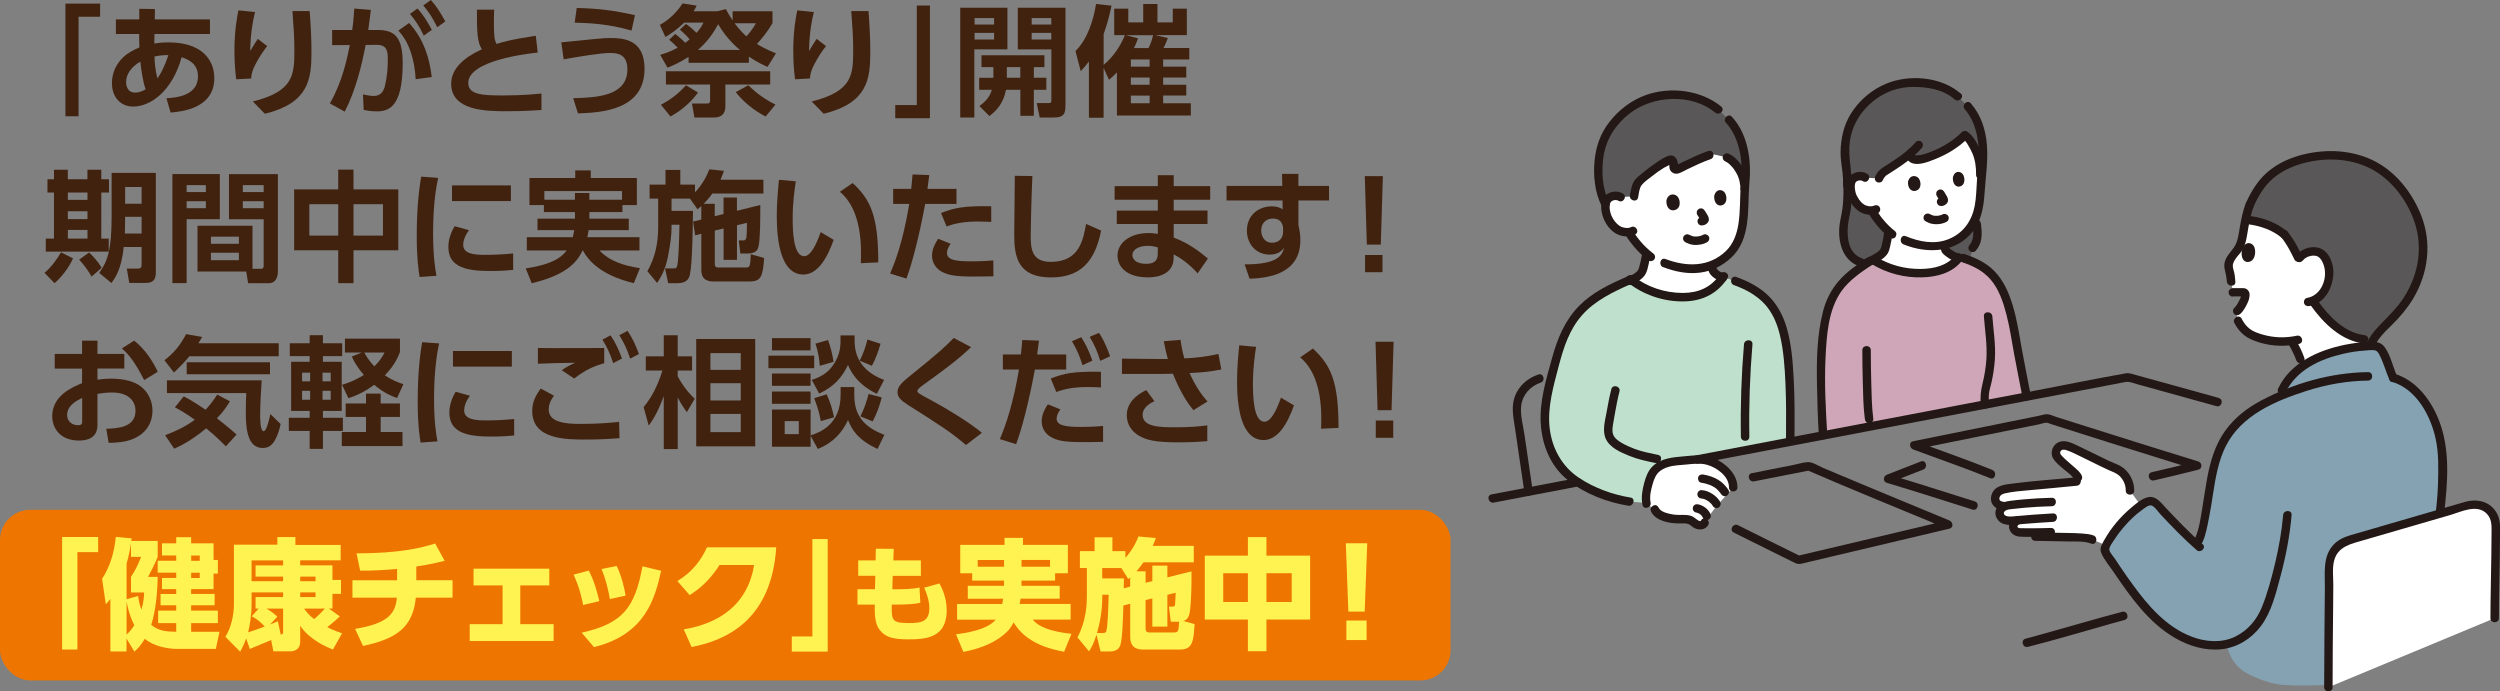 <?xml version="1.0" encoding="UTF-8"?><svg id="_レイヤー_2" xmlns="http://www.w3.org/2000/svg" width="596.12" height="164.86" viewBox="0 0 596.12 164.86"><rect x="0" y="0" width="596.12" height="164.86" fill="#808080" stroke="none"/><defs><style>.cls-1{fill:#40220f;}.cls-2{fill:#231815;}.cls-3{fill:#595757;}.cls-4{fill:#84a2b2;}.cls-5{fill:#fff352;}.cls-6{fill:#fff;}.cls-7{fill:#cea6b7;}.cls-8{fill:#bee0cc;}.cls-9{fill:#ee7500;}</style></defs><g id="w750"><rect class="cls-9" y="121.56" width="345.88" height="40.69" rx="7.21" ry="7.21"/><path class="cls-5" d="M14.82,128.04h8.58v3.62h-4.94v23.22h-3.65v-26.84Z"/><path class="cls-5" d="M42.46,154.74c-2.81,0-6-.78-7.92-2.41-1.15,1.84-1.75,2.38-2.5,3.04l-1.87-3.1v3.07h-3.85v-12.51c-.49.6-.63.78-1.09,1.26l-.89-6.09c1.84-2.7,2.96-6.4,3.27-9.99l3.79.37c-.03.2-.06.43-.09.6h6.29v3.82c-.72,1.84-2.07,4.33-2.3,4.76h2.3c-.09,6.06-1.03,9.96-1.55,11.42,1.87,1.58,3.79,1.61,5.97,1.67v-2.07h-4.31v-2.99h4.31v-1.26h-3.73v-2.7h3.73v-1.15h-3.39v-2.67h3.39v-1.26h-4.42v-2.84h4.42v-1.26h-3.39v-2.9h3.39v-1.46h3.56v1.46h5.34v3.96h1.03v3.27h-1.03v3.7h-5.34v1.15h5.6v2.7h-5.6v1.26h6.37v2.99h-6.37v2.07h6.75l-.86,4.07h-9.01ZM32.93,142.08c.11.83.23,1.75.78,3.3.55-1.75.63-3.13.66-4.1h-3.13v-3.73c.95-1.47,1.58-2.64,2.41-4.77h-2.41v-3.24c-.4,2.58-.83,4.08-1.06,4.88v8.47l2.75-.8ZM30.18,151.3c.51-.46,1.09-1.03,1.84-2.21-1.29-2.64-1.67-4.71-1.84-5.71v7.92ZM45.59,132.46v1.26h2.04v-1.26h-2.04ZM45.59,136.57v1.26h2.04v-1.26h-2.04Z"/><path class="cls-5" d="M64.67,152.62c-.8.32-4.65,1.95-5.11,2.12l-.86-2.5c-.55,1.52-.97,2.29-1.43,3.16l-3.53-3.56c2.04-3.3,2.04-7.2,2.04-7.66v-14.3h10.36v-1.81h4.3v1.87h10.79v3.67h-9.65v1.2h7.69v3.47h2.04v3.33h-2.04v3.5h-.86l2.64,1.87c-.92.83-1.98,1.78-3.01,2.58,1.64.8,2.7,1.18,3.53,1.44l-2.18,3.88c-1.49-.58-5.54-2.3-7.81-5.66v3.76c0,2.33-2.12,2.33-2.21,2.33h-4.19l-.52-2.7ZM60.94,145.12v-2.75h6.57v-1.12h-7.52v3.16c0,1.84-.37,4.59-.83,6.37,1.15-.37,1.58-.52,3.96-1.38-1.46-1.61-2.58-2.18-3.1-2.44l1.64-1.84h-.72ZM67.51,138.58v-1.09h-6.57v-2.67h6.57v-1.2h-7.52v4.97h7.52ZM67.51,145.12h-3.96c1.32.78,2.04,1.41,2.58,1.92l-1.72,1.87c.6-.23,1.01-.4,1.84-.78l.69,3.19c.52-.14.57-.17.57-.8v-5.4ZM71.59,138.58h3.65v-1.09h-3.65v1.09ZM71.59,142.37h3.65v-1.12h-3.65v1.12ZM72.51,145.12c.49.69,1.09,1.49,2.38,2.5.92-.75,1.75-1.58,2.58-2.5h-4.97Z"/><path class="cls-5" d="M99.24,138.35h8.67v4.16h-8.75c-.69,6.69-4.13,9.76-12.6,11.51l-1.89-4.07c8.06-1.29,9.64-3.82,9.96-7.43h-10.59v-4.16h10.65v-2.7c-2.56.26-6.29.46-8.81.4l-.86-4.11c10.16,0,15.39-1.29,18.74-2.35l2.27,4.13c-2.3.57-4.53,1.03-6.77,1.35v3.27Z"/><path class="cls-5" d="M124.06,148.83h7.95v4.02h-20.01v-4.02h7.84v-9.24h-6.92v-3.99h18.06v3.99h-6.92v9.24Z"/><path class="cls-5" d="M139.04,144.26c-.23-1.29-.8-4.07-2.27-7.23l3.62-.98c1.32,2.47,2.04,5.28,2.52,7.29l-3.87.92ZM138.7,150.86c9.82-2.21,12.66-5.91,14.5-15.82l4.45,1.06c-1.46,6.4-3.61,15.16-16.02,18.2l-2.93-3.44ZM145.44,142.86c-.43-2.27-.92-4.53-2.01-7.18l3.62-.72c1.18,2.44,1.84,5.28,2.12,7.06l-3.73.83Z"/><path class="cls-5" d="M163.05,150.06c5.45-.89,14.9-3.84,16.76-15.33h-8.24c-1.64,2.52-3.76,5.08-7.12,7.18l-2.93-3.36c3.53-2.15,5.62-4.91,7.06-8.04h16.51c-1.12,17.37-11.97,22.19-20.18,23.77l-1.87-4.22Z"/><path class="cls-5" d="M197.36,155.37h-8.56v-3.61h4.91v-23.22h3.65v26.84Z"/><path class="cls-5" d="M219.58,133.65v3.67h-6.71l-.1,3.19h.43c2.31,0,4.75-.05,6.05-.43l.2,3.64c-1.05.3-3.14.45-6.23.45h-.58c-.08,3.82.07,4.4,4.12,4.4,2.81,0,4.84-.28,4.84-3.54,0-1.76-.6-3.46-1.23-4.9l3.64-1.01c.48.9,1.73,3.24,1.73,6.4,0,6.63-5.05,6.93-9.19,6.93-3.29,0-4.92-.43-6.18-1.58-1.63-1.51-1.83-3.36-1.78-6.71h-4.12v-3.67h4.17l.08-3.19h-4.07v-3.67h4.14l.05-2.79,4.27.03-.1,2.76h6.56Z"/><path class="cls-5" d="M239.42,138.44h-7.61v-1.75h-2.84v-6.77h10.56v-1.66h4.39v1.66h10.71v6.77h-3.04v1.75h-8.01v1.24h9.1v3.07h-9.33c-.03.23-.06.46-.23,1.26h12.17v3.73h-9.04c.83.95,2.41,2.64,9.24,3.39l-1.75,4.28c-2.78-.52-9.04-1.84-12.03-7-.26.46-.78,1.38-1.35,1.98-2.78,2.87-6.66,4.28-10.65,5.05l-1.75-4.19c1.72-.23,7.38-.92,9.47-3.5h-9.21v-3.73h10.76c.06-.34.12-.55.23-1.26h-8.44v-3.07h8.64v-1.24ZM239.42,133.53h-6.29v1.61h6.29v-1.61ZM243.58,135.13h6.8v-1.61h-6.8v1.61Z"/><path class="cls-5" d="M267.86,144.38c-.06,2.55-.2,7.87-.72,9.47-.49,1.49-2.07,1.49-2.76,1.49h-1.95l-.98-3.99c-.72,2.27-1.15,2.96-1.78,3.96l-2.75-3.33c2.15-4.02,2.24-8.15,2.24-9.85v-6.69h-1.66v-4.02h3.5v-3.3h4.25v3.3h3.1v1.61c2.04-2.35,2.79-4.28,3.1-5.11l4.16.37c-.23.66-.43,1.18-.75,1.87h9.79v3.93h-12c-.35.49-.78,1.12-1.67,2.15h2.18v2.73l1.61-.4v-3.71h3.59v2.81l5.74-1.43c.03,1.98.03,6.14-.34,9.33-.26,2.04-1.03,2.33-1.61,2.5l2.7.75c-.26,3.96-.4,6.06-3.47,6.06h-8.64c-1.01,0-3.24,0-3.24-3.02v-7.89l-1.64.4ZM263.01,150.95c.66,0,.78-.32.83-.63.23-1.09.37-2.98.52-8.5h-1.52v.46c0,.89,0,4.36-1.26,8.67h1.44ZM269.49,139.87v-2.18c-.09.09-.17.17-.46.37l-1.64-2.61h-4.57v2.47h5.17c0,.6,0,1.01-.03,2.35l1.52-.4ZM279.17,148.25l-.43-3.61h.8c.32,0,.63-.03.66-.49.03-.2.14-2.33.14-2.81l-1.98.49v7.58h-3.59v-6.72l-1.61.4v6.74c0,.98.57.98,1.03.98h5.68c1.03,0,1.18-.17,1.29-2.56h-2.01Z"/><path class="cls-5" d="M297.56,132.49v-4.42h4.42v4.42h10.42v15.24h-10.42v7.55h-4.42v-7.55h-10.28v-15.24h10.28ZM297.56,136.68h-5.88v6.86h5.88v-6.86ZM308.01,136.68h-6.03v6.86h6.03v-6.86Z"/><path class="cls-5" d="M326.01,129.54l-.6,16.3h-3.9l-.6-16.3h5.11ZM321.04,147.97h4.82v4.65h-4.82v-4.65Z"/><path class="cls-1" d="M15.6.86h8.27v3.13h-5.14v23.74h-3.13V.86Z"/><path class="cls-1" d="M39.66,23.42c2.24-.11,7.55-.55,7.55-5.22,0-3.21-2.61-4.1-3.9-4.56-2.21,8.07-7.41,11.77-11.54,11.77-3.16,0-5.08-2.41-5.08-5.57s1.72-5.91,4.48-7.52c.86-.49,1.52-.78,2.07-1.01-.03-1.06-.06-1.75-.06-3.21h-5.54v-3.47h5.57v-2.53l3.73.06-.03,2.47h13.15v3.47h-13.23c0,.37-.03,1.95-.03,2.27.83-.12,1.75-.26,3.42-.26,7.87,0,10.88,4.13,10.88,8.52,0,7.32-7.95,7.98-10.42,8.21l-1-3.42ZM33.46,14.7c-2.01,1.15-3.39,2.87-3.39,4.88,0,1.26.6,2.5,2.1,2.5,1.26,0,2.12-.55,2.56-.78-.75-2.04-1.18-5.62-1.26-6.6ZM40.14,13.15c-1.06,0-1.75,0-3.3.32.03,1.15.11,2.96.69,5.22.69-.92,1.66-2.64,2.61-5.54Z"/><path class="cls-1" d="M60.81,2.87c-.52,2.15-1.06,4.88-1.15,9.3,1.12-1.84,1.23-2.04,1.81-2.9l2.24,1.72c-1.03,1.29-1.92,2.7-2.7,4.16-.98,1.81-1.06,2.7-1.12,3.56l-3.56.2c-.14-1.06-.43-3.47-.43-6.77,0-4.79.63-8.09.95-9.67l3.96.4ZM73.84,2.64c.26,3.27.43,6.54.43,9.85,0,6.54-.75,12.08-11.11,14.64l-2.87-2.93c9.59-2.41,9.9-6.2,9.9-12.06,0-3.33-.14-5.28-.46-9.5h4.11Z"/><path class="cls-1" d="M78.66,24.66c2.93-5.08,4.05-10.45,4.76-13.92l-4.22.03v-3.62h4.79c.2-1.46.32-2.5.49-5.11l3.96.32c-.17,1.35-.37,2.98-.63,4.79h2.3c4.13,0,5.91,1.87,5.91,7.89,0,10.45-3.27,11.51-6.17,11.51-1.44,0-2.44-.2-3.13-.34l-.17-3.7c.8.17,1.69.37,2.53.37,1.43,0,2.27-.72,2.7-2.35.52-2.07.69-4.33.69-6.14,0-2.01-.03-3.73-2.73-3.7l-2.55.03c-1.01,5.2-2.41,10.88-4.99,15.9l-3.53-1.95ZM99.12,18.89c-.46-7.52-3.16-10.51-4.13-11.6l2.56-1.81c3.5,3.88,4.85,8.24,5.4,12.89l-3.82.52ZM99.55,2.01c1.46,1.66,2.41,3.21,3.42,5.11l-1.92,1.38c-1.06-2.21-1.84-3.42-3.3-5.19l1.81-1.29ZM102.74,0c1.38,1.55,2.18,2.84,3.44,5.11l-1.92,1.38c-1.09-2.21-1.84-3.39-3.33-5.2l1.81-1.29Z"/><path class="cls-1" d="M128.22,12.54c-2.35.23-16.56,1.87-16.56,7.23,0,2.79,3.27,2.99,8.15,2.99s7.75-.32,9.3-.46v3.93c-1.67.11-4.08.29-8.18.29-4.77,0-13.35,0-13.35-6.57,0-4.76,5.45-7.32,7.32-8.18-1.12-1.81-1.18-4.05-1.18-9.47h4.11c-.03.89-.06,1.84-.06,3.39,0,2.55.09,3.82.63,4.79,1.64-.52,3.73-1.12,9.36-1.95l.46,4.02Z"/><path class="cls-1" d="M136.68,23.42c5.51-.17,12.92-.43,12.92-6.89,0-3.73-2.5-3.9-4.28-3.9s-6.89.78-10.91,1.52l-.58-4.05c8.04-.83,10.19-1.03,11.48-1.03,2.84,0,8.38,0,8.38,7.32,0,9.87-10.25,10.45-15.87,10.65l-1.15-3.62ZM150.58,7.29c-5.51-1.61-10.16-1.81-13.55-1.89l.49-3.5c5.43.14,8.78.58,13.89,1.72l-.83,3.67Z"/><path class="cls-1" d="M163.58,5.71c.43.32,1.38.98,2.5,2.12,1.01-1.12,1.29-1.69,1.66-2.44h-4.59c-1.81,1.75-3.33,2.75-4.48,3.44l-1.32-2.9c2.04-1.12,4.05-2.96,5.4-5.11l3.36.52c-.17.4-.37.78-.72,1.35h5.63l2.07-.52c.4.75.78,1.49,1.61,2.7v-2.18h9.5v2.84c-1.2,2.07-2.61,3.73-3.7,4.97,1.72,1.03,3.1,1.64,4.53,2.21l-2.01,3.24c-.89-.4-2.41-1.06-4.45-2.44v1.46h-14.38v-1.41c-2.12,1.38-3.76,2.07-5.02,2.58l-1.75-3.07c1.01-.29,2.24-.66,4.16-1.69-.86-.95-1.52-1.47-2.01-1.9l1.44-1.38c.4.32,1.26.95,2.38,2.1.34-.23.6-.43,1.06-.83-.12-.14-.98-1.18-2.33-2.3l1.47-1.38ZM166.45,22.07c-2.47,3.39-5.6,5.17-6.58,5.71l-2.27-2.79c2.47-1.35,4.1-2.61,5.97-4.65l2.87,1.72ZM183.65,20.15h-10.68v5.2c0,2.1-1.32,2.67-2.64,2.67h-4.74l-.6-3.33h3.59c.2,0,.74,0,.74-.66v-3.88h-10.53v-3.16h24.86v3.16ZM176.44,11.91c-.69-.57-3.16-2.64-5.2-6.14-1.72,3.3-3.73,5.17-4.82,6.14h10.02ZM175.15,5.54c1.29,1.72,2.29,2.64,2.84,3.13,1.12-1.26,1.64-2.07,2.27-3.13h-5.11ZM182.56,27.79c-.98-.52-4.53-2.44-7.12-5.83l3.01-1.64c1.92,1.95,4.16,3.5,6.46,4.62l-2.35,2.84Z"/><path class="cls-1" d="M194.06,2.87c-.52,2.15-1.06,4.88-1.15,9.3,1.12-1.84,1.23-2.04,1.81-2.9l2.24,1.72c-1.03,1.29-1.92,2.7-2.7,4.16-.98,1.81-1.06,2.7-1.12,3.56l-3.56.2c-.14-1.06-.43-3.47-.43-6.77,0-4.79.63-8.09.95-9.67l3.96.4ZM207.09,2.64c.26,3.27.43,6.54.43,9.85,0,6.54-.75,12.08-11.11,14.64l-2.87-2.93c9.59-2.41,9.9-6.2,9.9-12.06,0-3.33-.14-5.28-.46-9.5h4.11Z"/><path class="cls-1" d="M221.74,28.19h-8.27v-3.13h5.14V1.32h3.13v26.87Z"/><path class="cls-1" d="M228.97,1.84h11.25v9.93h-7.89v16.25h-3.36V1.84ZM232.39,4.3v1.55h4.65v-1.55h-4.65ZM232.39,7.84v1.58h4.65v-1.58h-4.65ZM236.87,18.54v-2.53h-2.84v-2.84h15.01v2.84h-2.52v2.53h2.98v2.87h-2.98v6.2h-3.22v-6.2h-3.42c-.63,3.16-2.12,4.88-3.96,6.26l-2.38-2.38c.86-.66,2.38-1.78,2.96-3.87h-3.02v-2.87h3.39ZM243.29,18.54v-2.53h-3.21v2.53h3.21ZM242.69,1.84h11.37v23.02c0,1.98-.11,3.16-2.81,3.16h-3.33l-.72-3.44h2.67c.69,0,.83-.06.83-.69v-12.11h-8.01V1.84ZM246,4.3v1.55h4.68v-1.55h-4.68ZM246,7.84v1.58h4.68v-1.58h-4.68Z"/><path class="cls-1" d="M265.68,8.38V2.07h3.36v3.27h3.56V.95h3.39v4.39h3.65v-3.27h3.36v6.31h-7.49l2.96.69c-.37,1.06-.89,2.1-1.03,2.38h6.14v2.73h-6.23v1.72h5.51v2.58h-5.51v1.72h5.51v2.58h-5.51v1.84h6.6v2.93h-17.62v-10.3c-.57.6-.95.98-1.89,1.78l-1.29-2.84v11.88h-3.5v-13.4c-.75.98-1.18,1.47-1.95,2.3l-1.26-4.8c2.87-2.75,4.34-7.55,4.91-11.22l3.7.4c-.69,3.25-1.26,4.97-1.89,6.77v7.35c2.24-1.84,3.96-4.39,5.08-7.09h-2.53ZM271.37,9.13c-.32.89-.52,1.41-.98,2.33h3.48c.69-1.35,1.03-2.81,1.09-3.07h-6.49l2.9.75ZM274.13,14.18h-4.48v1.72h4.48v-1.72ZM274.13,18.49h-4.48v1.72h4.48v-1.72ZM274.13,22.79h-4.48v1.84h4.48v-1.84Z"/><path class="cls-1" d="M17.41,61.61c-.89,2.1-2.81,4.59-4.42,5.91l-2.38-2.47c1.58-1.26,3.16-3.5,3.93-4.88l2.87,1.43ZM12.87,40.48h3.3v2.27h4.68v-2.27h3.3v2.27h1.84v3.16h-1.84v10.99h1.78v3.1h-15.01v-3.1h1.95v-10.99h-1.55v-3.16h1.55v-2.27ZM16.18,45.91v1.75h4.68v-1.75h-4.68ZM16.18,50.38v1.87h4.68v-1.87h-4.68ZM16.18,54.83v2.06h4.68v-2.06h-4.68ZM21.23,60.2c.83.75,2.04,2.04,3.02,3.65l-2.41,2.1c-.63-1.12-1.69-2.67-2.96-4.05l2.35-1.69ZM37.16,41.23v23.79c0,2.35-1.49,2.44-2.58,2.44h-3.76l-.58-3.42h2.64c.77,0,.89-.4.89-.95v-4.19h-4.28c-.49,5.45-2.27,7.72-2.93,8.58l-2.9-2.41c2.07-2.87,2.96-5.6,2.96-13.69v-10.16h10.53ZM29.84,51.7c-.03,1.52-.03,2.29-.06,3.99h3.99v-3.99h-3.93ZM29.84,44.59v3.99h3.93v-3.99h-3.93Z"/><path class="cls-1" d="M41.11,41.51h11.31v10.76h-7.92v15.24h-3.39v-26.01ZM44.5,44.15v1.64h4.59v-1.64h-4.59ZM44.5,47.97v1.67h4.59v-1.67h-4.59ZM60.2,64.1h1.95c.69,0,.72-.43.72-.83v-10.99h-8.27v-10.76h11.66v23.14c0,1.03-.29,2.87-2.18,2.87h-4.91l-.46-2.79h-11.62v-10.91h13.12v10.28ZM50.3,56.44v1.69h6.66v-1.69h-6.66ZM50.3,60.26v1.78h6.66v-1.78h-6.66ZM57.9,44.15v1.64h4.97v-1.64h-4.97ZM57.9,47.97v1.67h4.97v-1.67h-4.97Z"/><path class="cls-1" d="M80.65,45.16v-4.71h3.64v4.71h10.68v14.52h-10.68v7.84h-3.64v-7.84h-10.51v-14.52h10.51ZM80.65,48.69h-6.89v7.49h6.89v-7.49ZM91.32,48.69h-7.03v7.49h7.03v-7.49Z"/><path class="cls-1" d="M104.48,42.4c-.37,1.75-1.21,5.89-1.21,13.17,0,5.8.55,8.81.81,10.19l-4.02.29c-.26-1.58-.69-4.33-.69-9.84,0-7.55.72-12.08,1.06-14.09l4.05.29ZM111.83,54.89c-1.15,1.52-1.38,2.84-1.38,3.47,0,2.12,2.44,2.41,5.17,2.41,2.12,0,4.62-.11,6.74-.34v3.93c-1.09.11-2.84.26-5.37.26-5.28,0-10.08-.66-10.08-5.71,0-.69.06-2.56,1.49-4.97l3.42.95ZM121.82,44.21v3.73h-14.04v-3.73h14.04Z"/><path class="cls-1" d="M140.54,50.56v1.58h9.39v2.73h-9.56c-.06.32-.12.72-.32,1.69h12.43v3.16h-9.53c2.44,2.64,6.06,3.67,9.64,4.22l-1.46,3.59c-2.64-.66-9.36-2.5-12.14-7.81h-.06c-1.12,2.27-3.19,5.71-12.14,7.81l-1.43-3.53c4.22-.66,7.86-1.67,9.76-4.28h-9.5v-3.16h10.96c.09-.43.2-.83.35-1.69h-8.76v-2.73h8.93v-1.58h-7.41v-1.66h-3.44v-6.46h10.91v-1.81h3.71v1.81h10.99v6.46h-3.44v1.66h-7.87ZM148.32,47.63v-2.07h-18.52v2.07h7.29v-1.61h3.44v1.61h7.78Z"/><path class="cls-1" d="M167.22,52.34v-3.21c-.14.14-.29.29-.89.78l-1.81-2.56h-4.39v2.93h5.11c-.03,3.07-.14,12.6-.72,15.13-.14.69-.49,2.12-3.01,2.12h-2.18l-.75-3.53h2.01c.4,0,.69,0,.83-.46.37-1.12.46-4.65.6-9.96h-1.89v.6c0,1.92-.29,4.16-.89,7.15-.63,3.22-1.84,5.05-2.55,6.14l-2.33-2.81c1.89-3.27,2.58-6.72,2.58-10.56v-6.75h-2.04v-3.33h3.79v-3.5h3.53v3.5h3.5v1.84c.29-.29,2.21-2.27,3.42-5.48l3.47.35c-.2.6-.4,1.24-.8,2.12h10.22v3.3h-12.17c-.4.55-.89,1.24-2.07,2.44h2.64v2.96l2.1-.52v-3.93h3.19v3.16l5.57-1.38c0,2.12.03,7.92-.4,9.76-.14.69-.43,1.81-2.58,1.81h-1.78l-.37-3.13h1.06c.2,0,.57,0,.72-.52.12-.34.2-3.1.17-3.67l-2.38.57v8.27h-3.19v-7.49l-2.1.49v7.92c0,.89.43.89.98.89h6.34c.98,0,1.15,0,1.26-3.16l3.19.89c-.32,4.42-.75,5.6-3.44,5.6h-8.58c-.78,0-2.96,0-2.96-2.7v-8.67l-1.47.37-.49-3.27,1.95-.49Z"/><path class="cls-1" d="M189.76,43.24c-.29,1.92-.75,4.97-.75,8.78,0,2.98.14,9.07,2.75,9.07,1.64,0,3.04-3.16,3.93-5.74l3.1,1.84c-1.52,4.33-3.82,8.27-7.23,8.27-5.34,0-6.34-7.87-6.34-13.98,0-3.07.29-6.23.52-8.61l4.02.37ZM205.26,62.76c.14-3.67.37-12.6-4.99-17.02l3.04-2.1c4.28,3.96,6.11,7.84,6.11,18.92l-4.16.2Z"/><path class="cls-1" d="M212.25,65.22c.98-2.3,2.96-7,4.56-16.59h-3.84v-3.59h4.3c.17-1.61.23-2.12.32-3.44l3.99.14c-.26,2.1-.29,2.27-.43,3.3h6.92v3.59h-7.46c-1.61,8.58-3.21,14.38-4.48,17.8l-3.88-1.21ZM226.69,58.13c-.49.63-.89,1.47-.89,2.18,0,1.64,1.95,2.01,5.83,2.01.78,0,3.21-.03,5.22-.23l.03,3.79c-1.18.03-2.73.06-5.2.06-3.73,0-5.65-.32-7.23-1.21-1.41-.8-2.21-2.29-2.21-3.73,0-1.81.95-3.3,1.47-4.07l2.98,1.2ZM236.36,52.91c-.8-.03-1.87-.09-3.16-.09-3.21,0-5.37.4-7.49,1.18l-1.32-3.21c3.22-1.26,5.45-1.72,11.97-1.61v3.73Z"/><path class="cls-1" d="M246.17,41.97c-.29,6.34-.4,13.49-.4,14.18,0,3.3.29,6.29,4.82,6.29,6.75,0,7.69-5.2,8.38-9.04l3.59,1.58c-1.47,7.49-5.02,11.17-11.94,11.17-7.89,0-8.78-4.88-8.78-10.16,0-2.21.14-12.06.14-14.07l4.19.06Z"/><path class="cls-1" d="M288.57,44.38v3.24h-8.7v2.58h8.06v3.21h-8.06v3.25c3.5,1.29,6.14,3.3,8.15,4.99l-2.44,3.53c-2.29-2.53-4.3-3.76-5.71-4.53l-.03,1.01c-.09,3.44-3.27,4.48-6.06,4.48-5.94,0-7.32-3.25-7.32-5.17,0-3.07,3.01-5.4,7.41-5.4,1.01,0,1.64.12,2.21.2v-2.35h-9.79v-3.21h9.79v-2.58h-10.3v-3.24h10.3v-2.61h3.79v2.61h8.7ZM276.08,58.99c-.37-.11-1.26-.37-2.44-.37-2.01,0-3.62.86-3.62,2.21,0,.37.2,2.07,3.27,2.07,1.41,0,2.78-.37,2.78-2.33v-1.58Z"/><path class="cls-1" d="M316.9,44.33v3.47h-7.29v5.85c.17.83.46,1.95.46,3.62,0,8.3-8.1,9.04-12.11,9.19l-1.18-3.42c8.01.03,9.01-2.24,9.39-3.99-.34.52-1.15,1.66-3.42,1.66-3.42,0-5.43-2.73-5.43-5.71,0-3.65,2.73-5.8,5.97-5.8,1.26,0,1.92.32,2.56.72l-.03-2.12h-13.35v-3.47h13.29l-.06-2.87h3.9v2.87h7.29ZM305.96,54.26c-.14-.72-.43-2.15-2.44-2.15-1.35,0-2.79.86-2.79,2.84,0,1.01.52,2.93,2.61,2.93,1.52,0,2.61-1.01,2.61-2.56v-1.06Z"/><path class="cls-1" d="M329.74,42l-.49,16.33h-3.33l-.49-16.33h4.31ZM325.49,60.8h4.16v4.11h-4.16v-4.11Z"/><path class="cls-1" d="M29.64,84.38v3.5h-6.4v2.67c.63-.09,1.61-.26,3.24-.26,3.21,0,5.6.69,7.15,1.9,1.84,1.43,2.73,3.59,2.73,5.77,0,2.47-1.18,5.37-4.88,6.8-1.66.63-3.65.83-5.57.83l-.57-3.36c2.7-.06,6.97-.32,6.97-4.28,0-2.01-1.32-4.36-5.6-4.36-1.15,0-2.41.14-3.47.32v7.43c0,2.9-2.12,3.71-4.39,3.71-4.59,0-6.4-3.04-6.4-5.8,0-4.91,4.76-6.92,7.12-7.89v-3.47h-6.52v-3.5h6.52v-3.16h3.67v3.16h6.4ZM19.59,94.88c-1.29.66-3.59,1.78-3.59,4.1,0,1.52,1.26,2.41,2.53,2.41,1.06,0,1.06-.43,1.06-.95v-5.57ZM31.99,81.22c2.7,2.15,4.39,4.85,5.63,7.43l-3.25,1.98c-2.12-4.19-3.56-6-5.31-7.55l2.93-1.87Z"/><path class="cls-1" d="M45.15,84.95c-.74.92-1.64,1.95-3.67,3.88l-2.27-2.93c2.29-1.78,3.7-3.45,5.17-6.23l3.82.69c-.43.72-.55.92-.89,1.49h19.15v3.1h-21.3ZM53.85,106.42c-.78-.78-2.3-2.35-4.68-4.28-3.85,3.16-6.37,4.28-7.64,4.85l-2.15-3.21c2.99-1.15,5.14-2.24,7.06-3.7-2.04-1.47-3.56-2.33-4.74-2.96l2.1-2.61c.8.4,2.12,1.09,5.22,3.19,1.03-1.12,1.78-2.1,2.79-3.62l3.01,1.61c-.57.95-1.41,2.33-3.1,4.05,2.56,1.98,3.88,3.13,4.68,3.88l-2.55,2.81ZM39.81,90.69h22.59c-.11,1.66-.37,5.91-.37,8.27,0,.8,0,3.85.83,3.85.69,0,1.24-2.41,1.61-4.08l2.44,2.38c-.46,2.32-1.23,3.67-1.52,4.13-.49.78-1.24,1.58-2.76,1.58-3.44,0-4.02-4.1-4.02-8.5,0-2.12.06-3.76.11-4.59h-18.92v-3.04ZM64.38,86.38v2.87h-19.86v-2.87h19.86Z"/><path class="cls-1" d="M69.1,81.85h4.74v-1.92h3.16v1.92h4.59v3.07h-4.59v1.35h4.48v11.71h-4.48v1.64h4.76v3.13h-4.76v4.28h-3.16v-4.28h-4.97v-3.13h4.97v-1.64h-4.42v-11.71h4.42v-1.35h-4.74v-3.07ZM72.03,88.86v2.07h1.92v-2.07h-1.92ZM72.03,93.19v2.12h1.92v-2.12h-1.92ZM76.91,88.86v2.07h1.95v-2.07h-1.95ZM76.91,93.19v2.12h1.95v-2.12h-1.95ZM90.77,99.42v3.59h5.2v3.36h-14.47v-3.36h5.77v-3.59h-4.85v-3.21h4.85v-2.35h3.5v2.35h4.59v3.21h-4.59ZM95.36,83.95c-.4,1.06-1.18,3.07-3.59,5.54,1.87,1.26,3.33,1.75,4.42,2.12l-1.52,3.3c-1.06-.37-3.1-1.15-5.45-3.16-2.67,2.01-4.88,2.78-6.14,3.19l-1.52-3.19c.86-.26,2.79-.83,5.2-2.35-1.81-2.1-2.53-3.59-2.87-4.39l2.35-.95h-3.99v-3.3h13.12v3.19ZM86.87,84.06c.37.72,1,1.81,2.38,3.3,1.46-1.43,2.01-2.47,2.44-3.3h-4.82Z"/><path class="cls-1" d="M104.71,81.88c-.37,1.75-1.21,5.89-1.21,13.17,0,5.8.55,8.81.81,10.19l-4.02.29c-.26-1.58-.69-4.33-.69-9.84,0-7.55.72-12.08,1.06-14.09l4.05.29ZM112.06,94.37c-1.15,1.52-1.38,2.84-1.38,3.47,0,2.12,2.44,2.41,5.17,2.41,2.13,0,4.62-.11,6.75-.34v3.93c-1.09.11-2.84.26-5.37.26-5.28,0-10.08-.66-10.08-5.71,0-.69.06-2.56,1.49-4.97l3.42.95ZM122.05,83.69v3.73h-14.04v-3.73h14.04Z"/><path class="cls-1" d="M132.1,94.37c-1.06,1.35-1.26,2.47-1.26,3.27,0,3.04,3.9,3.44,7.43,3.44,4.25,0,6.83-.23,9.36-.49l.09,3.9c-2.01.14-4.53.32-7.89.32-4.94,0-12.92,0-12.92-6.8,0-2.21.83-3.7,2.01-5.37l3.19,1.72ZM144.09,86.61c-2.64.75-4.54,1.61-7.18,3.65l-2.96-1.98c1.03-.75,1.84-1.15,3.21-1.78-2.61.03-6.37.11-8.9.23v-3.76c1.95.06,4.68.03,7.95.03,2.21,0,6.74,0,7.87-.03v3.65ZM145.59,79.96c1.18,1.75,1.87,3.27,2.73,5.51l-2.1,1.12c-.78-2.33-1.35-3.59-2.58-5.62l1.95-1.01ZM149.63,78.89c1.2,1.75,1.87,3.27,2.73,5.51l-2.1,1.12c-.78-2.33-1.38-3.62-2.58-5.6l1.95-1.03Z"/><path class="cls-1" d="M163.78,98.27c-.55-.72-1.41-1.95-2.18-3.5v12.31h-3.33v-12.63c-1.58,4.31-2.84,6-3.59,7.03l-1.21-4.42c2.79-3.27,4.05-7.35,4.48-8.7h-3.96v-3.39h4.28v-5.02h3.33v5.02h3.42v3.39h-3.42v1.38c.75,1.44,2.01,3.42,4.05,5.34l-1.87,3.19ZM180.08,106.42h-14.07v-25.58h14.07v25.58ZM176.63,84.2h-7.23v3.99h7.23v-3.99ZM176.63,91.38h-7.23v4.11h7.23v-4.11ZM176.63,98.7h-7.23v4.34h7.23v-4.34Z"/><path class="cls-1" d="M194.14,84.81v2.99h-10.91v-2.99h10.91ZM193.28,80.62v2.93h-9.21v-2.93h9.21ZM193.28,89.06v2.93h-9.21v-2.93h9.21ZM200.43,92.3h3.27v1.72c0,3.67.98,7.35,7.18,9.67l-1.64,3.36c-4.65-2.18-6.03-4.42-7.03-6.89-1.29,2.81-3.47,5.4-7.2,6.89l-1.72-3.13v2.61h-9.21v-8.87h9.21v6.14c2.18-.66,7.15-2.53,7.15-9.65v-1.87ZM193.28,93.36v2.93h-9.21v-2.93h9.21ZM190.47,100.42h-3.36v3.1h3.36v-3.1ZM203.78,79.98v1.35c0,5.68,3.99,8.1,7.03,9.27l-1.72,3.3c-1.95-.92-5.22-2.87-6.89-6.86-1.35,2.75-3.1,5.05-6.86,6.8l-1.78-3.25c2.27-.74,3.76-1.72,4.85-3.19,1.49-1.95,2.01-3.99,2.01-5.94v-1.49h3.36ZM195.72,100.42c-.26-1.55-.69-3.16-1.58-5.48l2.98-.92c.78,1.69,1.41,3.67,1.75,5.48l-3.16.92ZM195.46,87.22c-.06-1.47-.32-3.19-1.01-5.28l2.98-.86c.63,1.61,1.09,3.53,1.32,5.2l-3.3.95ZM204.99,86.01c.78-1.47,1.49-3.47,1.84-5.05l3.13,1.01c-.4,1.41-1.12,3.59-2.07,5.25l-2.9-1.21ZM210.24,94.77c-.4,1.81-1.35,4.22-2.15,5.71l-2.93-1.2c.89-1.69,1.64-3.99,1.95-5.34l3.13.83Z"/><path class="cls-1" d="M230.34,106.11c-3.65-3.07-5.43-4.22-13.75-9.5-1.78-1.12-2.58-1.92-2.58-3.1,0-1.38,1.06-2.35,3.39-4.22,6.72-5.4,7.84-6.51,10.02-8.7l4.13,2.18c-3.44,3.27-6.46,5.42-11.25,8.9-.69.49-1.55,1.12-1.55,1.55,0,.46.37.66,3.7,2.44,3.33,1.81,8.93,5.2,11.68,7.55l-3.79,2.9Z"/><path class="cls-1" d="M238.41,104.7c1.55-3.56,3.27-8.93,4.56-16.59h-3.84v-3.59h4.3c.17-1.61.23-2.12.32-3.44l3.99.14c-.26,2.1-.29,2.27-.43,3.3h6.92v3.59h-7.46c-1.55,8.27-3.13,14.15-4.48,17.8l-3.88-1.21ZM252.84,97.61c-.63.86-.89,1.67-.89,2.18,0,1.64,1.95,2.01,5.83,2.01.78,0,3.24-.03,5.25-.23v3.79c-1.18.03-2.73.06-5.2.06-4.3,0-5.85-.43-7.23-1.21-1.47-.83-2.21-2.24-2.21-3.73,0-1.81.95-3.3,1.47-4.07l2.98,1.2ZM262.52,92.38c-.8-.03-1.87-.09-3.16-.09-3.21,0-5.37.4-7.49,1.18l-1.32-3.21c3.22-1.26,5.45-1.72,11.97-1.61v3.73ZM257.81,80.39c1.12,1.72,1.81,3.24,2.67,5.6l-2.35,1.09c-.75-2.35-1.35-3.7-2.52-5.71l2.21-.97ZM262.03,79.35c.46.66,1.47,2.21,2.67,5.6l-2.35,1.09c-.72-2.33-1.35-3.76-2.52-5.71l2.21-.97Z"/><path class="cls-1" d="M284.58,97.81c-2.64-3.1-4.34-7.32-4.91-8.7-.52,0-2.56.06-2.81.06h-9.33v-3.65l9.56.09h1.38c-.4-1.43-.6-2.32-.97-4.25l3.99-.32c.32,2.38.8,4.05.92,4.42,2.76-.14,5.03-.37,8.12-1.06l.69,3.7c-2.79.57-4.59.69-7.58.86,1.12,2.44,2.47,4.8,4.3,6.77l-3.36,2.07ZM275.27,95.66c-.69.32-2.81,1.35-2.81,3.27,0,2.79,3.82,2.96,7.64,2.96,4.22,0,6.43-.29,7.78-.46v3.76c-1.15.09-3.3.29-6.97.29-5.71,0-7.58-.63-9.21-1.52-1.81-1-3.02-2.73-3.02-4.94,0-3.1,2.47-4.97,4.65-6l1.95,2.64Z"/><path class="cls-1" d="M299.51,82.71c-.29,1.92-.75,4.97-.75,8.78,0,2.98.14,9.07,2.75,9.07,1.64,0,3.04-3.16,3.93-5.74l3.1,1.84c-1.52,4.33-3.82,8.27-7.23,8.27-5.34,0-6.34-7.87-6.34-13.98,0-3.07.29-6.23.52-8.61l4.02.37ZM315.01,102.23c.14-3.67.37-12.6-4.99-17.02l3.04-2.1c4.28,3.96,6.11,7.84,6.11,18.92l-4.16.2Z"/><path class="cls-1" d="M332.3,81.48l-.49,16.33h-3.33l-.49-16.33h4.31ZM328.05,100.28h4.16v4.11h-4.16v-4.11Z"/><g id="group"><path class="cls-6" d="M475.77,119.33c-.1-.47.01-.99.2-1.39.39-.83,1.14-1.13,1.74-1.26,1.48-.33,3.55-.58,6.43-.83,4.04-.36,6.07-.54,11.07-1.05,0,0,.32-.03.63-.06l-.31-.82c-.21-.55-1.41-1.65-2.84-2.86-.65-.55-1.75-1.58-2.2-2.17-.45-.59-.3-1.48.16-2.06.64-.81,1.75-.72,2.56-.39,3.59,1.43,8.41,4.15,11.45,5.36,1.7.68,3.33,2.99,3.22,5.2,0,0,1.58,2.16,2.61,3.57-3.82,2.57-7.1,7.01-8.28,9.49-1.7-.72-3.28-1.4-3.28-1.4-1.43-.59-5.72-.55-6.86-.57-2.16-.05-4.43-.11-6.78-.13,0,0-.11-.44-.24-.97-1.6.02-3.11.01-3.55-.03-.77-.08-1.32-.59-1.44-1.24-.12-.64.45-1.41,1.09-1.63,0,0,.09-.03.19-.06l-1.41.14c-1.96.19-3.21-.64-3.12-1.92.05-.68.53-1.21,1.33-1.53l-.55-.06c-1.18-.13-1.68-.68-1.82-1.31Z"/><path class="cls-6" d="M553.51,70.31s.04-.04.05-.06c1.4-1.67,1.66-3.34,1.8-4.53.19-1.68-.48-4.11-1.79-5.15-.44-.35-1.38-.89-3.09-.44-.87.23-1.82.77-2.31,1.63-.68-1.27-1.65-3.6-3.47-5.85-2.23-1.87-5.58-3.21-9.27-3.5-.18.91-.34,1.83-.51,2.81-.19,1.05-.34,2.11-.72,3.11-.24.63-.63,1.18-1.04,1.7-.75.95-1.58,1.84-1.77,3.06-.11.76.41,1.97.48,2.73.06.58.08.77.14,1.36,0,0,.3,1.71.44,2.49.52-.02,1.69,0,2.5,0,.26,0,.48.25.46.55-.05,1.18-.47,1.64-.87,2.48-.23.47-.84,1.24-1.07,1.43l-.22.18c.12.67.39,2.21.39,2.21.47.94.57,1.06,1.28,1.84.72.8,1.41,1.33,2.61,1.81,2.39.96,5.34,1.61,8.84,1.15.77,1.06,1.75,3.26,2.13,4.29,0,0,.23.62.62,1.7,1.77-1.28,3.73-2.25,5.59-2.87,3.09-1.02,6.3-1.71,9.55-1.88-.29-.91-.52-1.64-.52-1.64-5.55-.59-10.04-5.99-11.94-8.68,0,0-.14-.19-.35-.5.92-.36,1.63-.93,2.07-1.42Z"/><path class="cls-2" d="M532.42,70.68c.62-.02,1.25-.01,1.87,0,.16,0,.31,0,.47,0,.04,0,.08,0,.13,0,.11,0,.08,0-.1-.02-.1-.03-.18-.08-.26-.15-.09-.14-.11-.16-.06-.07-.05-.09-.08-.18-.07-.28,0,.05,0,.1,0,.15,0,.03-.03.21-.02.23.02-.15.02-.16,0-.05,0,.05-.02.09-.03.14-.02.08-.04.17-.06.25-.02.08-.05.15-.08.23-.01.04-.03.07-.04.11.07-.15.08-.18.03-.08-.06.12-.11.24-.18.36-.14.26-.27.53-.41.79-.07.13-.15.26-.24.39-.05.07-.09.14-.14.2-.04.06-.18.2,0,0-.17.18-.31.39-.49.56-.4.35-.38,1.08,0,1.43.43.39,1,.37,1.43,0s.74-.84,1.03-1.28.51-.92.73-1.38c.14-.31.27-.62.35-.95.1-.44.19-.95.09-1.39-.12-.52-.52-.95-1.03-1.1-.33-.1-.72-.06-1.06-.06-.62,0-1.25-.01-1.87,0-.53.02-1.03.45-1.01,1.01s.44,1.03,1.01,1.01h0Z"/><path class="cls-3" d="M548.35,38.12c-6.39,1.93-9.53,5.36-11.92,10.73-.47,1.21-.76,2.37-1.01,3.57,3.69.28,7.03,1.63,9.27,3.5,1.82,2.25,2.79,4.58,3.47,5.85.49-.86,1.45-1.4,2.31-1.63,1.71-.45,2.66.09,3.09.44,1.31,1.04,1.97,3.47,1.79,5.15-.13,1.19-.39,2.86-1.8,4.53-.43.5-1.16,1.11-2.12,1.48.22.31.35.5.35.5,2.15,3.05,7.62,9.57,14.19,8.65,1.23-1.84,3.14-3.63,4.39-4.87,3.12-3.09,7-8.63,7.46-15.67.29-4.43-1.29-9-3.23-12.23-4.98-8.31-11.03-10.04-14.78-10.73-3.75-.69-8.11-.28-11.46.73,0,0-.01,0-.02,0Z"/><path class="cls-2" d="M532.78,77.02c.55,1.09,1.31,2.07,2.26,2.84,1.08.89,2.4,1.39,3.72,1.8,3.08.95,6.31,1.01,9.46.34,1.27-.27.73-2.22-.54-1.95-2.73.58-5.51.51-8.19-.28-1.04-.31-2.16-.67-3.03-1.34s-1.47-1.5-1.94-2.43c-.58-1.16-2.32-.14-1.74,1.02h0Z"/><path class="cls-2" d="M535.46,48.58c-.66,1.74-1.01,3.55-1.34,5.37-.31,1.73-.44,3.63-1.48,5.1-.83,1.17-1.91,2.18-2.2,3.64-.15.74,0,1.45.18,2.16.2.77.3,1.53.38,2.32.13,1.28,2.14,1.29,2.02,0-.07-.73-.11-1.48-.28-2.2-.15-.65-.45-1.32-.29-1.99.33-1.37,1.69-2.35,2.35-3.56.82-1.49.98-3.29,1.28-4.94.32-1.83.68-3.63,1.34-5.37.46-1.21-1.49-1.74-1.95-.54h0Z"/><path class="cls-2" d="M545.77,82.21c.4.64.74,1.32,1.06,2.01.08.17.16.34.24.52.03.08.07.16.1.24.02.04.04.09.06.13.02.04.08.19.01.03s.03.07.05.12c.03.07.06.15.09.23.05.13.1.26.15.4.18.49.69.88,1.24.7.48-.16.9-.71.7-1.24-.52-1.42-1.16-2.85-1.97-4.14-.28-.45-.91-.66-1.38-.36s-.66.9-.36,1.38h0Z"/><path class="cls-2" d="M550.93,72.74c3.04,4.3,7.33,8.55,12.81,9.18.54.06,1.01-.51,1.01-1.01,0-.6-.47-.95-1.01-1.01-4.67-.54-8.51-4.56-11.06-8.18-.31-.44-.88-.65-1.38-.36-.44.26-.68.93-.36,1.38h0Z"/><path class="cls-2" d="M549.19,62.03c.74-.95,2.55-1.39,3.52-.84.03.02.31.2.2.12-.09-.06.24.22.28.27.21.22.37.48.52.75.34.63.56,1.37.64,2.08.35,2.85-1.24,6.13-4.25,6.63-.54.09-.84.75-.7,1.24.16.57.7.8,1.24.7,3.51-.59,5.34-3.87,5.72-7.15.29-2.54-.87-6.22-3.72-6.8-1.94-.39-4,.41-5.19,1.97-.33.43-.07,1.13.36,1.38.52.3,1.05.07,1.38-.36h0Z"/><path class="cls-2" d="M534.72,59.17c-.34.87-.44,2.96,1,3.29,1.93.2,2.33-2.29,1.82-3.54-.42-1.02-1.93-1.59-2.82.25Z"/><path class="cls-2" d="M537.31,49.35c1.05-2.33,2.33-4.57,4.19-6.35s4.28-3.02,6.77-3.8c5.06-1.6,10.83-1.64,15.77.43,5.28,2.22,9.32,7.12,11.36,12.37,2.48,6.4,1.48,13.12-2.16,18.86-1.52,2.38-3.47,4.26-5.41,6.27-2.22,2.29-4.36,4.84-4.04,8.22.12,1.28,2.14,1.29,2.02,0-.31-3.34,2.35-5.72,4.54-7.88,1.91-1.88,3.63-3.89,5.02-6.2,3.62-6.04,4.56-13.18,1.99-19.81-2.14-5.54-6.23-10.74-11.69-13.31-5.02-2.37-10.85-2.64-16.2-1.38-3.15.74-6.22,2.08-8.7,4.18-2.33,1.98-3.95,4.61-5.19,7.37-.53,1.17,1.21,2.2,1.74,1.02h0Z"/><path class="cls-2" d="M543.99,56.62c.06.07.11.14.17.21.11.14-.07-.09.04.05.09.12.19.25.28.38.18.25.35.5.51.75.32.48.61.98.89,1.48.44.8.84,1.62,1.25,2.44.24.47.94.65,1.38.36.48-.31.62-.88.36-1.38-.43-.84-.84-1.69-1.29-2.51-.63-1.13-1.35-2.19-2.16-3.2-.33-.41-1.09-.37-1.43,0-.4.44-.35.99,0,1.43h0Z"/><path class="cls-2" d="M536.32,53.51c2.74.39,5.57,1.38,7.66,3.12.42.35,1.02.41,1.43,0,.36-.36.42-1.08,0-1.43-2.43-2.01-5.45-3.19-8.55-3.64-.54-.08-1.08.13-1.24.7-.13.47.16,1.16.7,1.24h0Z"/><path class="cls-4" d="M558.25,83.44c-1.19.28-2.37.62-3.53,1-4.52,1.49-9.68,5.13-11.12,10.09-.49.21-.97.42-1.46.64-4.22,1.9-7.92,4.23-10.68,8.05-4.4,6.1-4.32,13.83-5.91,20.92-.38,1.69-.54,3.74-1.84,5.66-3.75-3.33-6.11-6.07-9.7-9.79-.53-.55-1.37-.69-2.05-.33-4.96,2.57-9.37,8.88-10.11,11.26-.04.14-.03.29.05.42,3.03,4.94,7.71,11.48,10.31,14.28,4.74,5.09,11.32,9.22,18.24,8.07.13-.02.26-.05.39-.08,1.05,3.48,2.26,5.59,5.54,7.22,1.98.99,5.03,2.24,8.06,2.47,2.87.21,8.28.2,10.82-.11,2.63-3.75,9.61-14.03,12.72-18.32,3.53-4.88,12.5-19.22,13.68-21.2.28-2.31.61-4.91.67-7.01.13-5.17.4-9.35-1.02-14.12-1.42-4.77-5-10.9-10.64-12.48-.62-1.36-1.89-5.27-2.71-6.51-.23-.35-.48-.7-.85-.88-.3-.15-.65-.16-.99-.16-2.64-.03-5.28.31-7.86.92Z"/><path class="cls-6" d="M392.6,120.11c-.33-1.44-.02-2.95.34-4.38.35-1.4.8-2.86,1.86-3.85.86-.8,2.07-1.42,3.22-1.63,1.74-.32,6.59-.76,7.66-.68,2.62.21,5.11,1.64,6.61,3.79.59.84,1.04,1.83.97,2.85,0,0-1.09,1.25-3.42,3.88-1.94,2.19-3.38,4.52-3.38,4.52-.23.57-.99.78-1.72.52-.62-.22-1.29-1.02-1.92-1.19-1.16-.32-2.94-.02-4.15-.27-1.6-.33-3.43-.73-4.13-2.21l-1.96-1.37Z"/><path class="cls-6" d="M387.36,39.53c1.74-3.43,5.92-6.71,15.63-6.55,14.68.25,13.09,11.23,13.09,11.23-.16,2.37-.22,4.73-.33,6.91-.18,3.78-1.11,7.24-3.61,9.55-1.27,1.18-2.6,2.04-4.03,2.61.01.14.02.21.02.21.06.56.35,1.09.44,1.22.62.84,1.4,1.15,2.27,1.44-2.21,3.27-5.13,4.67-9.43,4.71-4.31.04-8.95-1.4-12.38-4.08.8-.41,1.27-.75,1.59-.98.51-.37.93-.93,1.08-1.42.47-1.61.67-2.59.86-3.99-1.15-.99-2.07-2.03-2.93-3.14,0,0-.74-1-1.07-1.58l-.13-.32c-.93.11-1.92-.16-2.33-.37-1.38-.72-2.07-1.83-2.53-2.63-.65-1.13-1.03-3.08-.59-4.26.15-.39.54-1.09,1.71-1.34.54-.12,1.2-.07,1.74.27,0,0-.94-3.83.92-7.48Z"/><path class="cls-8" d="M403.94,109.62c.17-.01.33-.02.48-.03,7.16-1.37,14.73-2.81,22.46-4.29.06-7.74.15-15.81-1-23.16-1.42-9.13-5.59-13.48-15.02-16.02-2.21,3.29-5.14,4.7-9.46,4.74-4.38.04-9.1-1.45-12.55-4.21-6.57,2.82-11.39,5.22-15.02,11.54-2.1,3.66-3.38,9.91-4.5,14.1-1.12,4.19-1.4,8.75-.27,12.88.71,2.58,1.96,4.95,3.61,6.84,3.41,3.9,10.64,6.79,15.84,7.59,0,0,4.08.25,4.08.5-.33-1.44-.02-2.95.34-4.38.35-1.4.8-2.86,1.86-3.85.86-.8,2.07-1.42,3.22-1.63,1.23-.22,4.01-.51,5.91-.63Z"/><path class="cls-3" d="M455.78,63.46c-6.16,0-12.08-.9-12.08-.9-4.93-1.58-4.44-8.28-3.68-11.11.65-2.44.75-8.66.1-12.17-.1-.7-.18-1.34-.23-1.81-.13-1.43.13-3.85.44-5.25.62-2.78,1.44-4.38,3.47-6.76,4.42-4.92,9.35-5.82,12.68-5.74,4.94.12,8.53,1.18,11.69,4.61,2.33,1.95,3.66,4.91,4.27,7.88.43,2.09.56,5.14.2,7.89-.22,2.3-.34,4.61-.49,6.72-.12,1.76-.42,3.44-.98,4.95.1,1.5.47,3.05.32,4.58-.1,1.01-.44,2.02-1.13,2.75,0,0-.3,4.05-3.5,4.25-3.06.19-11.08.11-11.08.11Z"/><path class="cls-6" d="M444.73,42.32c-.33-.07-.78-.46-1.63-.29-1.1.21-1.48.86-1.63,1.22-.45,1.1-.13,2.93.46,4.01.41.76,1.04,1.82,2.32,2.52.4.22,1.41.52,2.32.39-.67-.45.93,1.83.93,1.83.81,1.11,1.69,2.14,2.82,3.14-.17,1.51-.35,2.51-.82,4.2-.14.5-.55,1.06-1.05,1.44-.35.26-.94.64-1.9,1.14,4.63,2.97,9.37,3.44,13.1,3.14,2.87-.24,5.54-1.15,7.39-3.48-1.02-.33-1.98-.88-2.84-1.62-.12-.1-.23-.21-.31-.36-.07-.14-.1-.3-.12-.46,0,0-.05-.31-.11-.73,1.77-.45,3.37-1.34,4.9-2.69,2.39-2.12,3.35-5.35,3.6-8.89.12-1.63.21-3.36.35-5.12-.17-.02-.29-.04-.29-.04.07-2.21-.5-4.55-1.08-5.73-.94-1.92-1.67-3.12-2.61-3.72-1.7,1.74-3.76,3.11-5.95,4.15-1.15.55-2.35,1.01-3.57,1.38-.76.23-2.83.69-3.38-.27,0,0-.14-.24-.37-.65-1.76,1.48-3.78,2.76-5.91,4.1-.28.18-.95.78-1.29,1.63l-3.32-.21Z"/><path class="cls-7" d="M435.72,74.36c-.14.53-.27,1.13-.39,1.78-.71,3.72-1.15,9.09-1.1,12.46.06,4.03.2,10.57.49,15.21,16.66-3.18,33.66-6.42,48.54-9.26-.68-3.59-1.75-8.59-2.49-13.08-.82-4.96-2.08-11.33-4.98-15.02-1.64-2.09-3.41-3.21-5.8-4.24-.44-.19-1.82-.65-1.82-.65,0,0-.39-.13-.9-.3-1.85,2.56-4.63,3.55-7.62,3.8-3.75.31-8.52-.17-13.17-3.18-5.63,3.77-8.59,6-10.48,11.56-.09.28-.18.58-.27.92Z"/><path class="cls-3" d="M388.99,25.52c3.42-2.3,6.83-2.86,9.38-2.86,5.43,0,9.36,1.11,12.89,4.96,2.52,2.14,3.71,4.85,4.42,7.93.58,2.48.77,6.26.28,9.43l-.08-1.19c-.21-2.77-2.51-5.63-4.11-6.23,0,0-1.75-.49-3.54-.81-.4.13-.63.21-.63.21-2.39.8-5.78,2.54-7.68,3.4-.45.2-.96-.16-.88-.64.05-.32.07-.65-.03-1.1-.1-.46-.49-.67-.8-.54-2.45,1.04-5.2,3.24-7.33,5.16-.33.29-.56.67-.68,1.09-.23.79-.4,1.45-.59,2.48l-3.16.18c-.55-.34-1.21-.39-1.74-.27-1.17.25-1.56.95-1.71,1.34-.07.18-.12.39-.15.6-1.04-1.81-1.49-5.11-1.68-6.7-.18-1.51.05-4.11.34-5.6.59-2.98,1.43-4.71,3.53-7.28,1.29-1.5,2.63-2.67,3.97-3.57Z"/><path class="cls-2" d="M356.18,119.84c6.78-1.3,13.56-2.6,20.34-3.89,1.27-.24.73-2.19-.54-1.95-6.78,1.29-13.56,2.59-20.34,3.89-1.27.24-.73,2.19.54,1.95h0Z"/><path class="cls-2" d="M483.56,154.24c6.6-1.67,13.14-3.65,19.69-5.49,1.11-.31,2.22-.63,3.34-.92,1.25-.33.72-2.28-.54-1.95-6.53,1.71-13,3.65-19.51,5.45-1.17.33-2.35.66-3.53.96-1.26.32-.73,2.26.54,1.95h0Z"/><path class="cls-2" d="M529.04,94.88c-3.53-.99-7.07-1.96-10.6-2.94-2.05-.57-4.1-1.13-6.16-1.7-.97-.27-1.94-.54-2.91-.8-.85-.23-1.64-.57-2.52-.41-7.1,1.25-14.17,2.7-21.25,4.05-17.32,3.3-34.64,6.61-51.96,9.92-9.75,1.86-19.5,3.72-29.25,5.59-1.27.24-.73,2.19.54,1.95,17.44-3.33,34.88-6.66,52.32-9.99,15.67-2.99,31.34-5.98,47.01-8.97.89-.17,1.79-.39,2.69-.51s1.75.29,2.6.53c2.27.63,4.54,1.25,6.81,1.88,4.05,1.12,8.1,2.24,12.15,3.37,1.25.35,1.79-1.6.54-1.95h0Z"/><path class="cls-2" d="M413.41,126.99c3.01,1.52,6.03,3.01,9.05,4.5,1.7.84,3.39,1.67,5.09,2.52.75.37,1.14.59,1.96.41s1.69-.4,2.54-.6c7.1-1.67,14.19-3.36,21.28-5.04,3.84-.91,7.67-1.82,11.51-2.72,1.07-.25.84-1.6,0-1.95-5.74-2.39-11.49-4.75-17.24-7.14-2.99-1.24-5.97-2.48-8.95-3.74-1.35-.57-2.71-1.14-4.06-1.72-.98-.42-2.37-1.34-3.44-1.32s-2.35.45-3.43.66-2.27.45-3.41.67c-2.2.43-4.4.87-6.6,1.31-1.27.25-.73,2.2.54,1.95,4.44-.88,8.87-1.76,13.31-2.62l-.78-.1c11.11,4.82,22.34,9.36,33.52,14v-1.95c-11.91,2.8-23.8,5.65-35.71,8.44l.78.1c-4.98-2.48-9.98-4.9-14.94-7.41-1.16-.59-2.18,1.15-1.02,1.74h0Z"/><path class="cls-2" d="M475.07,112.05c-6.05-2.46-12.25-4.57-18.37-6.86v1.95c6.81-1.36,13.62-2.75,20.43-4.13,3.01-.61,6.01-1.22,9.02-1.82.54-.11,1.4-.44,1.9-.4.28.02.59.19.86.28.74.24,1.47.47,2.21.71,8.02,2.57,16.06,5.08,24.11,7.59,2.81.88,5.62,1.76,8.43,2.62v-1.95c-3.51.9-7.04,1.74-10.58,2.56-1.26.29-.73,2.24.54,1.95,3.53-.82,7.06-1.66,10.58-2.56.99-.25.93-1.66,0-1.95-6.5-1.99-12.99-4.04-19.48-6.07-4.05-1.27-8.11-2.55-12.16-3.84-.78-.25-1.57-.5-2.35-.75-.64-.21-1.37-.58-2.04-.61s-1.49.28-2.16.41-1.3.26-1.95.39c-1.63.33-3.27.66-4.9.99-7.66,1.55-15.32,3.12-22.99,4.65-1.07.21-.84,1.63,0,1.95,6.12,2.29,12.31,4.4,18.37,6.86,1.2.49,1.72-1.46.54-1.95h0Z"/><path class="cls-2" d="M458.05,110.02c-2.71,1.06-5.42,2.09-8.12,3.17-.89.36-1.02,1.64,0,1.95,6.83,2.03,13.62,4.23,20.42,6.37,1.24.39,1.77-1.56.54-1.95-6.8-2.13-13.59-4.33-20.42-6.37v1.95c2.7-1.08,5.42-2.11,8.12-3.17,1.19-.47.67-2.42-.54-1.95h0Z"/><path class="cls-2" d="M449.26,55.5c-.1.82-.29,1.85-.52,2.76-.13.53-.18.9-.47,1.3-.11.14-.29.31-.44.44.16-.13-.08.05-.13.09-1.31.9-2.79,1.57-4.23,2.23-.49.23-.62.94-.36,1.38.3.51.88.59,1.38.36,1.49-.68,3.05-1.37,4.38-2.34.48-.35.89-.75,1.22-1.25s.46-1.1.6-1.68c.27-1.09.46-2.18.59-3.29.07-.54-.51-1.01-1.01-1.01-.6,0-.94.47-1.01,1.01h0Z"/><path class="cls-2" d="M468.1,33.13s.12.09.04.03c.05.04.11.09.16.14.12.11.23.23.34.36.19.21.37.49.54.77.41.67.9,1.56,1.15,2.17.66,1.57.9,3.37.86,5.07-.03,1.3,1.99,1.3,2.02,0,.04-2-.28-4.11-1.08-5.95-.68-1.58-1.58-3.3-3.01-4.32-.44-.32-1.12-.08-1.38.36-.3.51-.08,1.06.36,1.38h0Z"/><path class="cls-2" d="M439.43,41.87c.19,2.63.23,5.35-.12,7.97-.22,1.62-.69,3.15-.76,4.8-.15,3.71,1.08,7.59,4.89,8.9,1.23.42,1.76-1.53.54-1.95-3.26-1.12-3.65-5.03-3.33-7.98.16-1.46.59-2.87.74-4.33.25-2.46.24-4.95.06-7.41-.09-1.29-2.11-1.3-2.02,0h0Z"/><path class="cls-2" d="M451.9,55.15c-1.1-.86-2.1-1.85-2.97-2.93-.05-.06-.09-.11-.14-.17-.01-.02-.19-.24-.06-.07-.1-.13-.19-.25-.29-.38-.08-.11-.16-.22-.23-.33-.29-.42-.57-.84-.81-1.28s-.93-.65-1.38-.36c-.47.3-.63.88-.36,1.38.49.92,1.13,1.77,1.78,2.58.89,1.11,1.9,2.12,3.03,3,.41.32,1.03.43,1.43,0,.33-.36.44-1.08,0-1.43h0Z"/><path class="cls-2" d="M468.5,26.06c2.49,2.89,3.31,6.77,3.34,10.5.01,2.17-.3,4.32-.44,6.48-.14,2.03-.16,4.1-.54,6.09-.7,3.57-2.72,6.45-6.15,7.86s-7.02.66-10.28-.67c-1.2-.49-1.73,1.46-.54,1.95,5.7,2.31,12.58,2.06,16.61-3.19,1.97-2.57,2.5-5.8,2.71-8.95.25-3.8.86-7.68.57-11.49s-1.43-7.21-3.85-10.01c-.85-.98-2.27.45-1.43,1.43h0Z"/><path class="cls-2" d="M467.51,22.29c-4.35-3.75-11.22-4.53-16.61-2.76-3.21,1.06-6.1,3.11-8.23,5.72s-3.19,5.28-3.61,8.51c-.22,1.67-.25,3.28-.03,4.94.24,1.81.54,3.64.46,5.48-.06,1.3,1.96,1.3,2.02,0,.16-3.51-.93-6.86-.43-10.39.56-3.98,2.55-7.24,5.68-9.75,2.62-2.1,5.87-3.29,9.24-3.31,3.65-.02,7.25.53,10.1,2.98.98.84,2.41-.58,1.43-1.43h0Z"/><path class="cls-2" d="M445.24,41.45c-1.22-.75-2.89-.58-3.96.36-.82.72-1.07,1.87-1.03,2.92.09,2.32,1.41,4.9,3.56,5.96,1.23.61,2.79.73,4.03.1.49-.25.63-.93.36-1.38-.29-.49-.89-.61-1.38-.36-.12.06-.43.14-.56.14-.15,0-.3,0-.45,0-.07,0-.15-.01-.22-.02.09.01.07,0-.05-.01-.25-.06-.48-.12-.72-.2-.2-.06.14.1-.02-.01-.13-.09-.27-.15-.39-.23-.43-.28-.87-.77-1.09-1.09-.13-.18-.24-.37-.35-.57-.06-.1-.11-.2-.17-.3-.02-.03-.17-.34-.12-.23-.21-.49-.35-1.11-.39-1.55-.02-.3-.03-.61,0-.92-.02.14.05-.21.06-.25.02-.06.04-.13.06-.19-.06.12-.06.14-.03.06.04-.07.07-.14.11-.21s.16-.17.01-.02c.03-.03.27-.26.1-.12.1-.08.22-.15.33-.2-.08.03-.05.02.07-.02.08-.03.16-.05.24-.07.14-.03.17-.03.08-.02.08,0,.16-.01.23-.01.26,0,.42.05.67.2,1.11.68,2.13-1.07,1.02-1.74h0Z"/><path class="cls-2" d="M384.22,92.81c-.48,1.81-.8,3.68-1.14,5.52-.36,2-1.06,4.35-.19,6.28.99,2.18,3.55,3.24,5.62,4.09s4.16,1.27,6.32,1.72c1.27.26,1.81-1.68.54-1.95-1.88-.39-3.76-.75-5.57-1.42-1.09-.41-2.18-.89-3.19-1.49-.79-.47-1.63-1.06-1.96-1.96s-.1-1.95.05-2.87c.14-.83.29-1.66.44-2.5.3-1.63.6-3.28,1.02-4.89.33-1.26-1.61-1.79-1.95-.54h0Z"/><path class="cls-2" d="M387.93,65.97c-4.08,1.77-8.16,3.7-11.33,6.9-3.45,3.48-5.23,7.83-6.51,12.48-1.4,5.07-3.03,10.34-2.7,15.65s2.4,10.25,6.49,13.52c4.04,3.22,9.3,5.24,14.38,6.07,1.27.21,1.82-1.74.54-1.95-4.31-.7-8.61-2.27-12.26-4.68-4.13-2.72-6.54-7.18-7.05-12.07s.94-9.86,2.2-14.67c1.15-4.36,2.5-8.61,5.54-12.06s7.44-5.6,11.73-7.46c1.19-.51.16-2.25-1.02-1.74h0Z"/><path class="cls-2" d="M413.46,67.98c2.72.99,5.32,2.36,7.3,4.5,1.85,2.01,2.94,4.55,3.59,7.17.96,3.83,1.21,7.87,1.39,11.8.2,4.47.16,8.95.13,13.42,0,1.3,2.01,1.3,2.02,0,.04-4.79.08-9.59-.18-14.37-.22-4.11-.51-8.37-1.67-12.34-.82-2.79-2.17-5.43-4.24-7.51-2.17-2.18-4.94-3.58-7.81-4.62-1.22-.44-1.75,1.51-.54,1.95h0Z"/><path class="cls-2" d="M415.85,82.1c-.62,7.33-.87,14.68-.74,22.03.02,1.3,2.04,1.3,2.02,0-.13-7.35.12-14.7.74-22.03.11-1.29-1.91-1.29-2.02,0h0Z"/><path class="cls-2" d="M388.01,67.26c3.81,3.05,8.69,4.71,13.57,4.61,4.36-.08,7.92-1.84,10.33-5.51.71-1.09-1.03-2.1-1.74-1.02-2.09,3.18-5.19,4.51-8.94,4.51-4.2,0-8.5-1.39-11.79-4.03-1-.8-2.44.61-1.43,1.43h0Z"/><path class="cls-2" d="M389.13,67.86c1.23-.59,2.66-1.37,3.3-2.63.36-.7.52-1.53.7-2.3.16-.7.28-1.41.38-2.12.07-.52-.13-1.11-.7-1.24-.48-.11-1.16.15-1.24.7-.09.65-.2,1.29-.34,1.93-.07.34-.16.67-.24,1-.05.19-.1.37-.15.55-.03.1-.06.2-.09.3-.01.03-.09.25-.01.07-.22.49-.5.73-.93,1.03-.53.37-1.1.68-1.69.97-.48.23-.64.95-.36,1.38.32.49.87.61,1.38.36h0Z"/><path class="cls-2" d="M407.13,63.5c.04.29.08.57.17.85.08.23.17.45.28.66.17.35.44.65.72.91.65.6,1.44.94,2.27,1.21.5.17,1.12-.19,1.24-.7.13-.56-.17-1.06-.7-1.24-.24-.08-.48-.17-.71-.26l.24.1c-.32-.14-.62-.3-.89-.51l.2.16c-.23-.18-.43-.38-.6-.6l.16.2c-.11-.15-.19-.32-.27-.49l.1.24c-.1-.24-.18-.5-.22-.76l.04.27v-.05c-.04-.28-.1-.51-.3-.71-.17-.17-.46-.31-.71-.3s-.53.1-.71.3c-.17.18-.33.45-.3.71h0Z"/><path class="cls-2" d="M394.16,60.39c-.08-.06-.17-.13-.25-.19.12.09-.12-.1-.12-.1-.14-.12-.29-.23-.43-.35-.28-.24-.56-.49-.83-.75-.51-.49-1-1.01-1.45-1.56-.21-.25-.43-.51-.63-.78.1.13.02.03,0,0-.05-.07-.1-.14-.15-.21-.31-.43-.61-.86-.87-1.32s-.93-.65-1.38-.36-.64.89-.36,1.38c.55.96,1.25,1.86,1.96,2.71,1.03,1.23,2.2,2.3,3.49,3.26.42.32,1.15.08,1.38-.36.28-.53.09-1.04-.36-1.38h0Z"/><path class="cls-2" d="M411.56,29.29c3.64,3.97,4.19,10.32,3.44,15.43-.08.54.14,1.08.7,1.24.47.14,1.16-.17,1.24-.7.87-5.87.22-12.84-3.96-17.4-.88-.96-2.3.47-1.43,1.43h0Z"/><path class="cls-2" d="M383.71,48.17c-1.7-3.14-1.88-7.47-1.35-10.92.64-4.14,2.89-7.59,6.18-10.16,5.6-4.39,14.84-4.86,20.46-.24.99.82,2.43-.6,1.43-1.43-4.81-3.96-12.16-4.85-17.99-2.75-3.49,1.25-6.49,3.57-8.75,6.5-2.12,2.75-3.15,5.8-3.48,9.24s.07,7.66,1.76,10.78c.62,1.14,2.36.12,1.74-1.02h0Z"/><path class="cls-2" d="M396.59,63.7c2.78,1.06,5.72,1.68,8.7,1.32,2.83-.34,5.36-1.61,7.45-3.52,4.76-4.35,3.96-11.46,4.35-17.29.09-1.3-1.93-1.29-2.02,0-.2,3.04-.08,6.16-.54,9.17-.37,2.4-1.21,4.77-2.99,6.48-4.05,3.9-9.44,3.79-14.42,1.9-1.21-.46-1.74,1.49-.54,1.95h0Z"/><path class="cls-2" d="M386.96,46.14c-1.29-.75-3.03-.56-4.14.44-.84.76-1.08,1.94-1.02,3.03.14,2.45,1.57,5.15,3.85,6.25,1.29.62,2.97.74,4.26.05,1.14-.62.13-2.36-1.02-1.74-.16.09-.45.17-.62.18-.16.01-.32.01-.48,0-.08,0-.16,0-.23-.02-.13-.01-.15-.02-.07,0-.26-.04-.52-.11-.78-.19-.05-.02-.1-.04-.15-.06.13.06.15.06.06.02-.1-.09-.25-.14-.37-.21-.92-.58-1.57-1.48-1.99-2.42-.19-.43-.38-1.15-.42-1.6-.03-.31-.04-.63-.01-.95.01-.14,0-.07.05-.27,0-.04.13-.42.06-.22-.07.18.03-.06.05-.1.03-.05.21-.28.05-.1.08-.09.15-.17.24-.25-.14.11.18-.1.22-.12.43-.21.96-.25,1.44.02,1.13.65,2.14-1.09,1.02-1.74h0Z"/><path class="cls-2" d="M416.89,43.8c-.14-1.62-.76-3.16-1.7-4.48-.81-1.14-1.82-2.21-3.15-2.72-.49-.19-1.13.21-1.24.7-.13.58.18,1.04.7,1.24.2.08-.21-.11-.02,0,.05.03.09.05.14.07.1.05.19.11.29.17.05.03.1.07.15.1.04.03.22.19.03.02.1.09.2.17.3.26.22.2.43.41.62.64.1.11.19.23.29.34.07.09-.07-.1.04.05.05.08.11.15.16.23.18.26.35.53.51.81.09.15.17.31.25.47.04.07.07.15.1.22,0,0,.1.24.06.15-.04-.1.05.13.06.15.03.09.07.18.1.27.05.15.1.31.14.46s.08.31.11.47c0,.02.05.32.02.11.01.09.02.19.03.28.04.52.43,1.03,1.01,1.01.51-.02,1.06-.45,1.01-1.01h0Z"/><path class="cls-2" d="M393.58,119.84c-.29-1.49.09-3.01.5-4.45.34-1.22.8-2.36,1.84-3.14,1.67-1.25,3.93-1.28,5.93-1.46,1.69-.16,3.46-.42,5.12.02,2.32.62,5.32,2.73,5.3,5.41-.01,1.3,2.01,1.3,2.02,0,.03-3.18-2.85-5.82-5.59-6.94-2.34-.96-4.66-.72-7.11-.48-2.66.25-5.46.41-7.5,2.36-1.11,1.06-1.65,2.54-2.04,4-.46,1.73-.76,3.44-.41,5.22.24,1.27,2.19.73,1.95-.54h0Z"/><path class="cls-2" d="M405.64,115.09c.61.1,1.21.24,1.79.45.12.04.24.09.35.13.1.04.15.06.02,0,.06.03.12.05.18.08.23.11.45.22.66.35.19.11.37.23.54.36.03.02.19.11.05.04s.01.01.04.04c.08.06.15.13.22.2.18.16.34.34.49.53.04.05.08.09.11.14.18.22-.06-.09.04.04.09.13.18.25.27.38.29.44.9.67,1.38.36.43-.28.68-.91.36-1.38-.66-.97-1.43-1.8-2.44-2.4-1.08-.65-2.31-1.05-3.55-1.26-.52-.09-1.11.13-1.24.7-.11.49.15,1.15.7,1.24h0Z"/><path class="cls-2" d="M405.76,118.87c.07,0,.15.01.22.02l-.27-.04c.31.05.61.14.9.25.11.04-.25-.11-.08-.03.03.01.06.03.09.04.08.04.16.08.23.12.16.08.31.17.46.27.07.04.13.09.2.14.04.03.08.05.11.08-.05-.04-.18-.14-.06-.04s.26.22.37.34c.06.06.12.12.18.19.02.02.14.19.17.2-.01,0-.15-.2-.07-.08.02.03.05.07.07.1.05.07.1.15.14.23.26.46.92.66,1.38.36s.64-.89.36-1.38c-.46-.79-1.16-1.44-1.93-1.92s-1.6-.79-2.49-.85c-.53-.04-1.03.49-1.01,1.01.03.58.44.97,1.01,1.01h0Z"/><path class="cls-2" d="M404.38,122.2c.22.04.44.1.65.19l-.24-.1c.26.11.5.25.73.43l-.2-.16c.21.17.41.36.57.57l-.16-.2c.14.18.26.38.35.59s.39.4.6.46c.24.07.56.04.78-.1s.4-.35.46-.6l.04-.27c0-.18-.05-.35-.14-.51-.29-.66-.81-1.19-1.39-1.6-.27-.19-.56-.33-.87-.45-.21-.09-.43-.16-.65-.19-.28-.05-.53-.04-.78.1-.21.12-.41.36-.46.6-.06.26-.05.55.1.78.13.21.35.42.6.46h0Z"/><path class="cls-2" d="M393.69,121.99c1.16,2.28,4.39,2.82,6.7,2.82.61,0,1.25-.04,1.86.05s.98.53,1.45.86c1.13.79,2.94.78,3.64-.58.59-1.15-1.15-2.18-1.74-1.02-.05.1-.12.12-.02.08-.07.03-.11.06-.19.04-.21-.02-.34-.07-.52-.18-.41-.25-.75-.6-1.18-.84-.98-.54-2.21-.44-3.29-.44-1,0-1.93-.14-2.9-.42-.84-.24-1.64-.58-2.06-1.4-.59-1.16-2.33-.14-1.74,1.02h0Z"/><path class="cls-2" d="M407.34,36c-2.07.71-4.05,1.67-6.02,2.61-.44.21-.89.42-1.33.63-.13.06-.26.12-.39.18l.46.31c.11-.06.03-.65.02-.78-.09-1.07-.83-2.13-2.03-1.84-1.04.25-2.1,1-2.98,1.58-1.03.67-2,1.42-2.95,2.19-.86.7-1.93,1.42-2.51,2.37s-.75,2.24-.96,3.31c-.24,1.27,1.7,1.81,1.95.54.17-.88.27-2.21.83-2.94.63-.82,1.68-1.5,2.49-2.15.9-.72,1.84-1.39,2.82-1.99.47-.29,1.08-.5,1.51-.83l.25-.12c-.36-.29-.5-.3-.42-.01-.06.16-.03.59-.02.78.03.94.84,1.67,1.79,1.58.8-.08,1.67-.67,2.39-1.01,1.85-.88,3.71-1.79,5.65-2.46,1.22-.42.7-2.37-.54-1.95h0Z"/><path class="cls-2" d="M456.81,33.87c-1.43,1.64-3.14,2.98-4.93,4.19-.96.65-1.93,1.26-2.91,1.88-.79.5-1.43,1.22-1.8,2.08-.21.5-.15,1.08.36,1.38.42.25,1.16.14,1.38-.36.17-.39.37-.73.67-1.03.07-.07.15-.14.23-.21.09-.08.06-.04-.02.01.21-.13.42-.27.63-.4.97-.61,1.93-1.23,2.88-1.88,1.78-1.24,3.5-2.59,4.93-4.23.36-.41.4-1.02,0-1.43-.37-.37-1.07-.41-1.43,0h0Z"/><path class="cls-2" d="M467.76,31.55c-1.78,1.79-3.93,3.15-6.23,4.18-1.04.47-2.15.9-3.26,1.16-.36.09-.73.15-1.1.15-.19,0-.62-.02-.67-.09-.71-1.08-2.46-.07-1.74,1.02,1.41,2.13,4.86.71,6.67-.02,2.88-1.16,5.57-2.76,7.77-4.97.92-.92-.51-2.35-1.43-1.43h0Z"/><path class="cls-2" d="M444.07,83.49c0,2.58.04,5.15.11,7.73.08,2.89.11,5.82.49,8.69.07.54.41,1,1.01,1.01.49,0,1.08-.47,1.01-1.01-.38-2.87-.41-5.8-.49-8.69-.07-2.57-.11-5.15-.11-7.73,0-1.3-2.02-1.3-2.02,0h0Z"/><path class="cls-2" d="M473.05,75.43c.26,3.42.83,6.83.6,10.27-.13,1.93-.45,3.85-.91,5.73-.43,1.73-.57,3.24-.45,5.03.09,1.29,2.11,1.3,2.02,0-.06-.85-.15-1.72-.05-2.57.1-.91.41-1.8.61-2.7.4-1.8.68-3.65.8-5.49.23-3.44-.34-6.85-.6-10.27-.1-1.29-2.12-1.3-2.02,0h0Z"/><path class="cls-2" d="M470.33,53.33c.13,1.03.25,2.07.15,3.12.02-.21-.01.06-.02.11-.02.13-.05.25-.08.37-.05.22-.12.43-.2.63.07-.18-.04.09-.05.11-.06.11-.12.22-.18.33-.05.08-.1.16-.16.23.11-.15-.12.13-.14.16-.36.39-.41,1.05,0,1.43.39.36,1.04.41,1.43,0,.75-.81,1.2-1.83,1.36-2.91.18-1.2.06-2.38-.09-3.57-.07-.52-.42-1.04-1.01-1.01-.49.02-1.08.45-1.01,1.01h0Z"/><path class="cls-2" d="M463.16,51.14c-.06.03-.12.06-.18.09-.12.06.07-.03.1-.04-.04.01-.09.03-.13.05-.14.05-.29.09-.44.13-.09.02-.18.04-.26.05-.04,0-.08.01-.12.02.04,0,.23-.03.09-.01-.17.02-.34.03-.52.03-.16,0-.32,0-.48-.02-.23-.02.21.04-.01,0-.08-.01-.16-.03-.24-.05-.07-.02-.14-.04-.21-.07-.04-.01-.08-.04-.12-.05.06.01.17.08.05.02-.25-.12-.51-.23-.76-.34-.22-.09-.58-.01-.78.1-.21.12-.41.36-.46.6-.06.26-.05.55.1.78s.35.36.6.46c-.11-.05-.13-.06-.01,0,.04.02.09.04.13.06.1.04.19.09.29.13.22.1.45.2.69.25.41.1.85.14,1.27.14.83-.01,1.69-.18,2.42-.59.46-.26.65-.93.36-1.38s-.89-.64-1.38-.36h0Z"/><path class="cls-2" d="M455,43.15c-.17.73.08,2.35,1.44,2.4,1.78-.13,1.75-2.11,1.08-3.01-.54-.73-2.01-.95-2.52.6Z"/><path class="cls-2" d="M465.7,42.13c-.16.72.08,2.33,1.33,2.38,1.64-.12,1.61-2.09.99-2.97-.5-.72-1.85-.95-2.32.59Z"/><path class="cls-2" d="M461.81,46.71c.13.2.26.41.38.61.13.22.27.45.38.68l-.1-.24c.02.05.04.11.05.17l-.04-.27s0,.05,0,.08l.04-.27s0,.03-.01.05l.1-.24s-.01.03-.02.05l.16-.2c-.04.05-.09.1-.14.14l.2-.16s-.09.06-.14.08l.24-.1c-.07.03-.14.04-.21.05l.27-.04c-.13.02-.27.03-.4.05-.24.04-.49.26-.6.46-.13.22-.18.53-.1.78s.23.48.46.6l.24.1c.18.05.36.05.54,0,.02,0,.04,0,.05,0l-.27.04c.18-.02.36-.03.53-.09.27-.1.51-.23.71-.44.15-.16.28-.34.33-.55.06-.25.05-.41,0-.66-.04-.2-.14-.39-.23-.57-.21-.39-.44-.77-.68-1.14-.14-.22-.35-.39-.6-.46-.24-.07-.56-.04-.78.1s-.4.35-.46.6-.05.55.1.78h0Z"/><path class="cls-2" d="M406.09,55.99c-.06.04-.12.07-.19.1-.03.02-.07.03-.1.05.16-.12.16-.06.05-.02-.15.06-.31.11-.47.15-.18.05-.36.06-.53.11.05-.01.21-.02.07-.01-.04,0-.09,0-.13.01-.1,0-.19.01-.29.02-.17,0-.34,0-.51-.01-.04,0-.08,0-.12-.01-.13,0,.22.04.09.01-.09-.02-.17-.03-.26-.05-.08-.02-.15-.04-.22-.06-.07-.02-.2-.11-.26-.1l.1.04s-.07-.03-.1-.05c-.05-.02-.09-.04-.14-.06-.16-.07-.32-.14-.49-.2-.49-.19-1.13.21-1.24.7-.13.58.18,1.03.7,1.24.03.01.23.1.09.04-.12-.05.03.01.05.02.16.07.32.14.48.2.18.07.36.14.54.18.44.1.89.14,1.34.12.87-.04,1.78-.22,2.53-.67.45-.27.66-.92.36-1.38s-.89-.65-1.38-.36h0Z"/><path class="cls-2" d="M397.4,47.6c-.18.77.08,2.51,1.53,2.56,1.9-.14,1.86-2.25,1.15-3.2-.58-.78-2.14-1.01-2.68.64Z"/><path class="cls-2" d="M408.79,46.52c-.17.75.08,2.43,1.41,2.49,1.74-.13,1.7-2.18,1.05-3.1-.53-.75-1.96-.99-2.46.62Z"/><path class="cls-2" d="M404.69,51.2c.15.22.29.44.43.66.15.24.31.48.43.74l-.1-.24s.03.1.04.15l-.04-.27s0,.06,0,.09l.04-.27s-.01.05-.02.08l.1-.24s-.02.03-.03.05l.16-.2s-.08.09-.13.13l.2-.16c-.05.04-.11.08-.17.1l.24-.1c-.11.04-.22.05-.34.07-.24.05-.48.26-.6.46-.13.22-.18.53-.1.78s.23.48.46.6c.25.13.5.16.78.1.1-.02.2-.03.29-.06.28-.09.5-.22.72-.42.27-.26.46-.63.43-1.01-.02-.31-.12-.57-.27-.84-.23-.42-.49-.82-.76-1.22-.15-.22-.34-.39-.6-.46-.24-.07-.56-.04-.78.1s-.4.35-.46.6-.05.55.1.78h0Z"/><path class="cls-2" d="M446.49,63.08c3.56,2.11,7.62,3.16,11.76,3.06,3.62-.09,7.27-1.03,9.6-3.99.8-1.01-.62-2.45-1.43-1.43-2.09,2.65-5.23,3.37-8.46,3.41-3.7.04-7.26-.9-10.45-2.79-1.12-.66-2.14,1.08-1.02,1.74h0Z"/><path class="cls-2" d="M435.72,103.81c-.37-6.07-.72-12.27-.43-18.35.26-5.37.6-11.51,3.81-16.05,1.87-2.64,4.66-4.49,7.3-6.28,1.07-.72.06-2.47-1.02-1.74-2.45,1.66-5,3.36-6.95,5.62-1.78,2.06-3.05,4.56-3.72,7.19-1.47,5.71-1.57,11.78-1.45,17.64.08,3.99.19,7.98.44,11.97.08,1.29,2.1,1.3,2.02,0h0Z"/><path class="cls-2" d="M467.9,62.54c2.52.84,4.9,1.99,6.68,4.03,2.03,2.31,3.05,5.39,3.82,8.31.82,3.13,1.28,6.33,1.86,9.51.63,3.48,1.36,6.95,2.02,10.43.24,1.27,2.19.73,1.95-.54-.72-3.77-1.51-7.54-2.18-11.32-.6-3.4-1.12-6.81-2.12-10.12-.91-3-2.18-5.99-4.42-8.25-1.95-1.98-4.46-3.13-7.06-4-1.23-.41-1.76,1.54-.54,1.95h0Z"/><path class="cls-2" d="M462.79,59.4c.07.46.27.89.62,1.2.31.28.64.54.98.77.61.43,1.28.76,1.98,1.03.23.09.57.02.78-.1s.41-.36.46-.6c.06-.26.05-.55-.1-.78s-.35-.36-.6-.46c-.08-.03-.15-.06-.23-.09l.24.1c-.65-.28-1.26-.64-1.82-1.06l.2.16c-.22-.17-.46-.34-.63-.56l.16.2c-.04-.05-.07-.11-.1-.17l.1.24c-.05-.14-.08-.28-.1-.42-.04-.23-.27-.49-.46-.6-.22-.13-.53-.18-.78-.1s-.48.23-.6.46l-.1.24c-.05.18-.05.36,0,.54h0Z"/><path class="cls-2" d="M366.83,89.3c-2.52.84-4.58,2.59-5.57,5.1s-.4,5.11-.01,7.71c.76,5.13,1.5,10.26,2.26,15.39.19,1.28,2.13.74,1.95-.54-.66-4.44-1.3-8.89-1.96-13.34-.32-2.19-1.05-4.68-.77-6.9.33-2.62,2.18-4.66,4.64-5.48,1.23-.41.7-2.36-.54-1.95h0Z"/><path class="cls-2" d="M570.38,91.05c5.76,1.72,9.16,7.97,10.38,13.49.78,3.53.67,7.16.58,10.75s-.53,6.8-.92,10.21c-.15,1.29,1.87,1.28,2.02,0,.85-7.43,1.99-15.44-.05-22.78-1.61-5.78-5.44-11.82-11.47-13.62-1.25-.37-1.78,1.57-.54,1.95h0Z"/><path class="cls-2" d="M571.52,89.57c-.97-2.2-1.47-4.8-2.88-6.77-.99-1.38-2.37-1.33-3.93-1.27-1.87.07-3.73.31-5.56.68-6.32,1.28-13.04,4.27-15.93,10.44-.55,1.17,1.19,2.19,1.74,1.02,2.54-5.44,8.27-8.06,13.82-9.32,1.65-.38,3.32-.64,5-.75.77-.05,1.76-.22,2.52-.06.59.13.82.58,1.08,1.09.98,1.9,1.53,4,2.39,5.96.52,1.19,2.26.16,1.74-1.02h0Z"/><path class="cls-2" d="M564.67,88.73c-8.82.11-17.73,2.65-25.51,6.78-3.35,1.77-6.35,4.12-8.57,7.21-2.4,3.33-3.56,7.34-4.3,11.33-.42,2.27-.73,4.57-1.12,6.85-.41,2.4-.72,5.1-1.71,7.34-.52,1.18,1.22,2.2,1.74,1.02.82-1.86,1.14-3.85,1.54-5.83s.68-3.88.98-5.83c.6-3.82,1.27-7.75,3.02-11.23,3.7-7.35,11.79-10.77,19.22-13.15,4.77-1.53,9.7-2.41,14.71-2.47,1.3-.02,1.3-2.03,0-2.02h0Z"/><path class="cls-2" d="M525.17,129.75c-3.1-2.7-5.91-5.67-8.73-8.65-1.17-1.23-2.35-2.98-4.28-2.54-1.5.34-2.98,1.65-4.12,2.62-2.45,2.08-4.64,4.68-6.22,7.48-.51.9-1.24,2.04-.83,3.08.63,1.61,2,3.19,2.97,4.62,4.02,5.93,8.32,12.08,14.65,15.75,3.33,1.93,7.19,3.11,11.06,2.7s7.17-2.52,9.42-5.5c2.54-3.35,3.59-7.84,4.67-11.83,1.29-4.8,2.24-9.7,2.67-14.66.11-1.29-1.91-1.29-2.02,0-.33,3.87-1.02,7.71-1.92,11.49-.84,3.5-1.78,7.07-3.13,10.41-1.24,3.08-3.35,5.59-6.36,7.07-3.26,1.6-7.06,1.29-10.38.03-6.05-2.3-10.35-7.32-14.06-12.4-1.02-1.39-2.01-2.81-2.97-4.24-.44-.65-.88-1.31-1.31-1.97-.37-.56-1.16-1.4-1.31-2.06s.85-1.94,1.23-2.52c.76-1.18,1.62-2.29,2.55-3.34,1.19-1.34,2.49-2.61,3.95-3.64.53-.37,1.56-1.28,2.25-1.14.76.16,1.71,1.61,2.23,2.16,2.77,2.93,5.54,5.84,8.59,8.49.98.85,2.41-.57,1.43-1.43h0Z"/><path class="cls-2" d="M496.4,113.41c-.41-.89-1.32-1.6-2.04-2.23-.93-.83-1.91-1.61-2.76-2.53-.33-.36-.55-.75-.15-1.19.33-.36.86-.25,1.28-.12,1.15.37,2.26.96,3.35,1.48,2.22,1.06,4.4,2.21,6.64,3.23.99.45,2.02.75,2.79,1.55.88.91,1.39,2.12,1.37,3.39s1.99,1.3,2.02,0c.04-2.31-1.27-4.75-3.32-5.88-.91-.5-1.92-.84-2.86-1.28-1.11-.53-2.22-1.08-3.32-1.63s-2.19-1.08-3.3-1.6c-1-.46-2.07-1.06-3.16-1.3s-2.24-.05-3,.82-.97,2.18-.38,3.18,1.66,1.84,2.54,2.59c.82.7,2.09,1.53,2.55,2.55.54,1.18,2.28.15,1.74-1.02h0Z"/><path class="cls-2" d="M495.21,113.8c-4.98.51-9.99.81-14.95,1.46-1.97.26-4.52.37-5.32,2.56-.69,1.88.45,3.52,2.38,3.8,1.27.19,1.82-1.76.54-1.95-.54-.08-1.15-.16-1.11-.82.04-.75.68-1.06,1.33-1.21,1.86-.43,3.8-.57,5.69-.74,3.82-.35,7.63-.69,11.44-1.08,1.28-.13,1.29-2.15,0-2.02h0Z"/><path class="cls-2" d="M489.25,118.69c-2.27.06-4.53.18-6.79.39-1.07.1-2.15.21-3.22.35-.99.13-2,.4-2.72,1.14-1.32,1.37-.71,3.51.95,4.24.94.42,1.92.4,2.92.31s1.93-.17,2.89-.25c2.08-.16,4.15-.32,6.23-.43,1.29-.07,1.3-2.08,0-2.02-3.18.16-6.35.43-9.51.71-.59.05-1.4.11-1.91-.26-.3-.22-.39-.57-.14-.88.44-.54,1.4-.56,2.02-.63.89-.1,1.79-.2,2.68-.28,2.19-.2,4.39-.31,6.6-.37,1.3-.04,1.3-2.05,0-2.02h0Z"/><path class="cls-2" d="M480.88,123.1c-1.2.48-2.18,1.76-1.74,3.1.38,1.13,1.4,1.71,2.54,1.77,1.58.09,3.19.02,4.77,0,.86-.01,1.72-.03,2.59-.06,1.29-.04,1.3-2.06,0-2.02-1.78.06-3.56.08-5.35.08-.69,0-1.37-.02-2.06-.03-.04,0-.08,0-.12,0,.3.03-.16-.05-.14-.04-.21-.09-.22-.15-.3-.27-.03-.04-.04-.12.01-.22.07-.14.23-.32.33-.36.51-.2.86-.67.7-1.24-.13-.48-.73-.91-1.24-.7h0Z"/><path class="cls-2" d="M485.29,128.96c2.64.03,5.28.11,7.92.15,1.74.02,3.8-.12,5.45.52,1.21.47,1.74-1.48.54-1.95-.84-.32-1.79-.39-2.68-.46-1.05-.09-2.11-.11-3.17-.13-2.69-.04-5.38-.12-8.06-.15-1.3-.02-1.3,2,0,2.02h0Z"/><path class="cls-6" d="M594.84,147.41c0-7.44.2-9.3.27-22.06.02-3.37-3.21-5.82-6.45-4.88-8.3,2.41-20.31,5.92-28.56,8.3-2.78.8-4.7,3.34-4.71,6.24-.05,12.54-.19,17.59-.19,28.87l39.65-16.48Z"/><path class="cls-2" d="M556.2,163.88c0-6.39.07-12.78.13-19.17.02-1.71.03-3.41.04-5.12.01-1.87-.27-4.02.18-5.84.85-3.47,4.1-4.09,7.07-4.95,6.86-1.99,13.72-3.99,20.58-5.98,2.69-.78,6.44-2.75,8.79-.3,1.27,1.33,1.12,3.02,1.11,4.73s-.03,3.53-.05,5.3c-.06,4.95-.2,9.9-.21,14.85,0,1.3,2.02,1.3,2.02,0,0-4.73.13-9.46.2-14.19.03-1.84.04-3.67.06-5.51s.17-3.61-.71-5.25c-1.55-2.89-4.71-3.62-7.67-2.76-7.36,2.14-14.72,4.29-22.08,6.42-1.72.5-3.45,1-5.17,1.5-1.55.45-2.95,1.08-4.07,2.28-2.59,2.79-2.04,6.62-2.06,10.13-.06,7.95-.16,15.91-.17,23.86,0,1.3,2.02,1.3,2.02,0h0Z"/></g></g></svg>